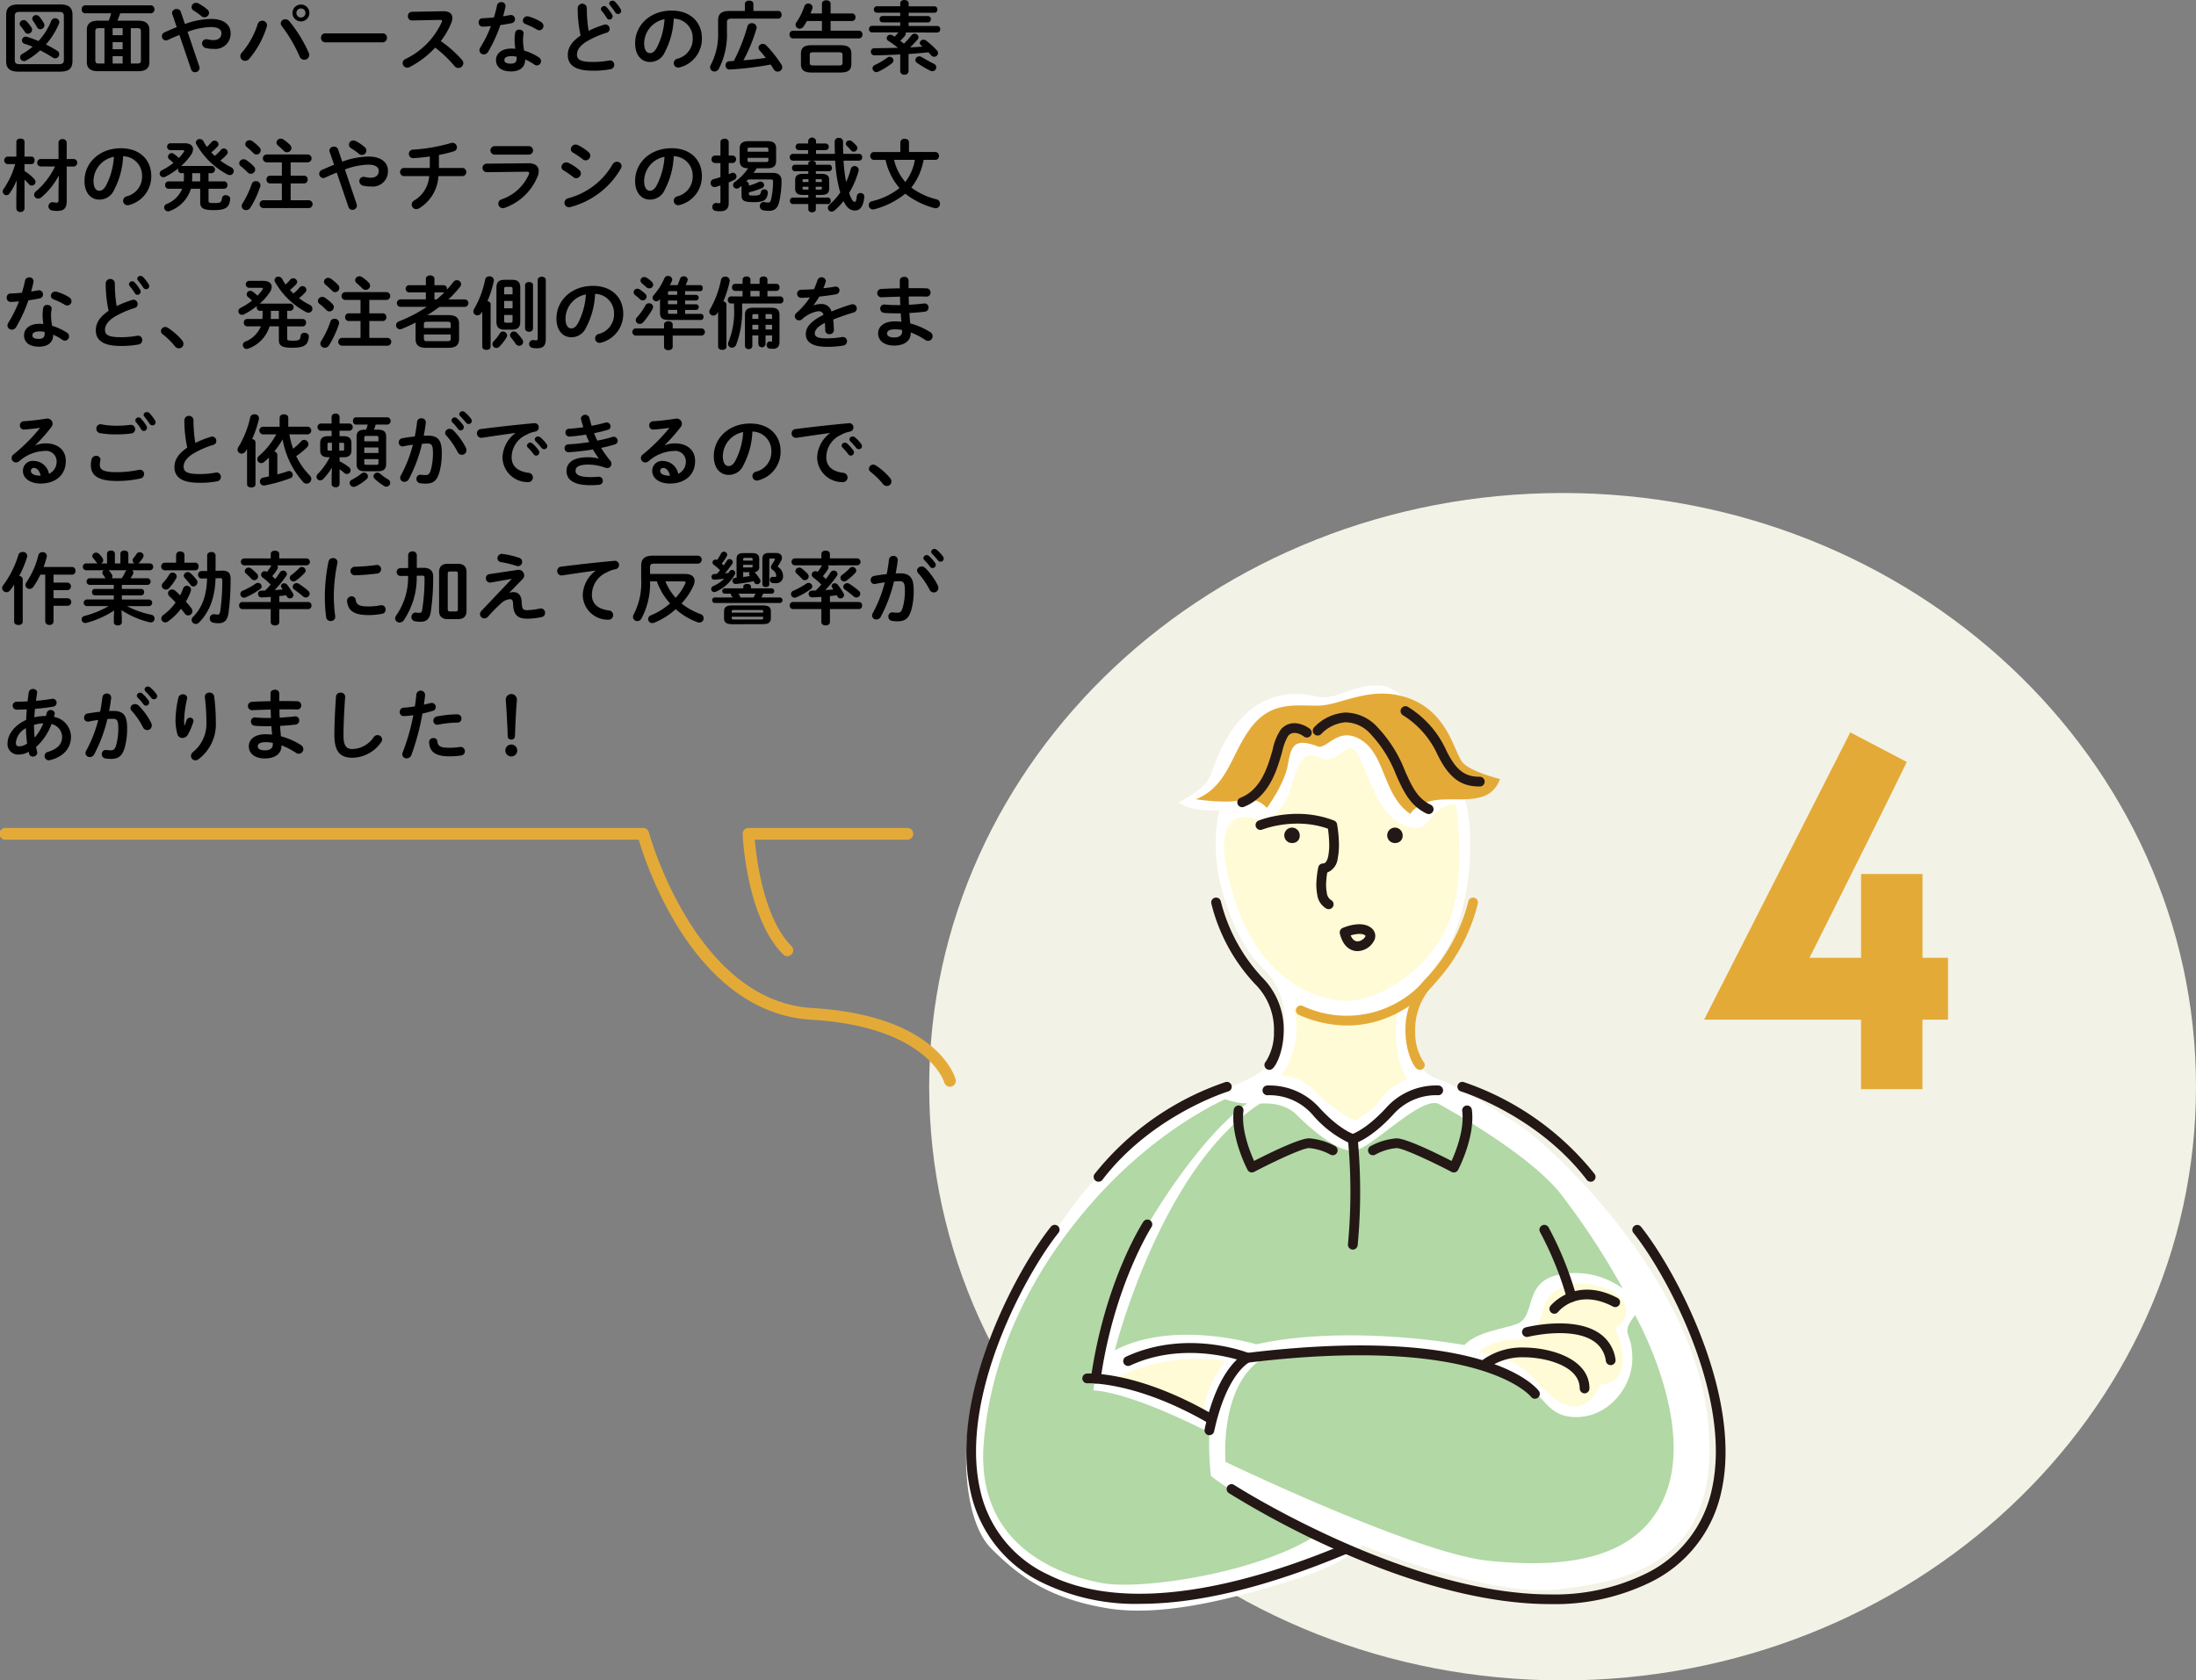 <svg xmlns="http://www.w3.org/2000/svg" width="334.999" height="256.4" viewBox="0 0 334.999 256.4">
  <rect x="0" y="0" width="334.999" height="256.4" fill="#808080" stroke="none"/>
  <g id="ad-service_example04_sp" transform="translate(-20.001 -2825.624)">
    <g id="グループ_2849" data-name="グループ 2849" transform="translate(10.379 166.697)">
      <path id="パス_5274" data-name="パス 5274" d="M363.34,575.973c0,50.03-43.262,90.588-96.626,90.588S170.088,626,170.088,575.973s43.26-90.588,96.626-90.588,96.626,40.558,96.626,90.588" transform="translate(-18.719 2248.767)" fill="#f3f2e6"/>
      <path id="パス_5278" data-name="パス 5278" d="M278.632,553.792v10.6h-9.37v-10.6H245.326l22.3-43.837,8.617,4.513c-3.214,6.635-8.207,16.618-14.84,29.886h7.864V531.565h9.37v12.789h3.9v9.438Z" transform="translate(24.259 2260.721)" fill="#e4aa38"/>
      <g id="グループ_2803" data-name="グループ 2803" transform="translate(156.998 2763.509)">
        <path id="パス_5355" data-name="パス 5355" d="M223.222,506.85c2.94.676,5.619-2.136,9.795-1.662s9.859,9.7,12.267,16.035,1.191,19.362-3.143,25.431-4.787,6.1-4.787,10.213,1.265,7.341,4.015,8.258,7.9,4.081,12.395,6.927,26.568,23.03,28.971,45.01-12.123,24.763-22.856,26-29.9-6.737-29.9-6.737-1.992,2.656-10.532,5.313-19.831,5.789-28.561,4.269-13.171-4.785-17.458-9.072-4.8-16.365-2.442-23.3,9.969-25.981,21.925-36.734,20.178-9.805,23.342-14.486a11.031,11.031,0,0,0,.19-12.138c-1.646-2.6-4.017-2.9-7.054-11.345s-1.139-14.661-1.139-14.661-4.081.408-6.263-1.188c0,0,3.73-1.754,4.712-3.746S210.866,504,223.222,506.85" transform="translate(-169.589 -505.134)" fill="#fff"/>
        <path id="パス_5356" data-name="パス 5356" d="M211.748,514.028c1.44.543,3.153-3.272,6.758-.9s3.267,8.445,7.375,11.2c0,0,1.1-1.992,4.787-2.182s7.48.665,8.9-3.132c0,0-4.24-1.048-5.6-2.407s-2.141-7.556-8.091-9.834-10.549,1.045-14.133,1.045-7.19-.651-10.226,3.422-3.464,8.866-8.35,10.858c0,0,4.84.74,7.063.079A3.928,3.928,0,0,1,204,523.416s2.682-3.624,3.187-6.513.907-4.253,4.565-2.875" transform="translate(-158.115 -504.725)" fill="#e4aa38"/>
        <path id="パス_5357" data-name="パス 5357" d="M222.172,577.032a7.979,7.979,0,0,1,5.251-1.9c3.29,0,4.275-3.288,4.794-5.25s3.746-4.427,8.742-2.845,4.2,5.164,2.066,6.313c0,0,3.754,8.109-2.319,8.614,0,0-1.644,4.745-5.63,2.911s-4.745-6.959-12.9-7.845" transform="translate(-144.005 -475.259)" fill="#fffbd6"/>
        <path id="パス_5358" data-name="パス 5358" d="M201.921,574.612a16.875,16.875,0,0,0-3.507,8.109,40.121,40.121,0,0,0-13.929-5.148,27.1,27.1,0,0,1,17.436-2.961" transform="translate(-162.342 -471.511)" fill="#fffbd6"/>
        <path id="パス_5359" data-name="パス 5359" d="M234.189,548.094s13.479,7.275,18.6,13.663a114.1,114.1,0,0,1,9.553,14.551,12.238,12.238,0,0,0-9.553-2.151c-5.82,1.012-3.542,6.578-6.706,7.59s-5.955,1.234-7.907,3.185c0,0-17.332-3.26-31.754-.123,0,0-12.526-3.818-21.571.924,0,0,6.959-27.772,22.141-37.639,0,0,3.462-.43,5.566,1.675s6.062,5.536,8.6,5.536,10.115-8.264,13.031-7.211" transform="translate(-162.163 -484.276)" fill="#b2d8a5"/>
        <path id="パス_5360" data-name="パス 5360" d="M258.7,569.766s8.729,15.37,4.934,26.568-16.226,12.052-27.327,10.913-40.073-15.087-40.073-15.087-1.012-11.568,5.63-15.747a103.75,103.75,0,0,1,17.46-.953c10.754.189,16.058,1.851,20.934,3.962s4.622,5.906,9.493,5.906,8.539-4.547,8.539-8.915-1.961-3.483.412-6.646" transform="translate(-156.653 -473.686)" fill="#b2d8a5"/>
        <path id="パス_5361" data-name="パス 5361" d="M222.137,614.133s-10.508-4.745-16.056-9.047a43.938,43.938,0,0,1-.235-6.611s-11.3-5.976-17.686-6.452c0,0,1.446-13.037,6.539-22.221s11.591-17.816,16.96-21.614c0,0-.8.259-3.4-.572,0,0-8.738,3.7-17.848,13.1s-17.648,23.058-18.977,39.284,12.335,20.4,18.124,21.444,23.406-1.421,32.578-7.3" transform="translate(-168.735 -484.463)" fill="#b2d8a5"/>
        <path id="パス_5362" data-name="パス 5362" d="M231.426,520.113s1.9,12.179-1.518,19.075S219.755,549.755,215.39,550.1s-13.76-2.5-17.839-15.784,1.323-12.495,3.416-11.971,3.162-.553,4.491-2.768,1.729-8.412,4.882-6.642,4.44-3.3,6.074-.51,2.982,9.429,7.336,11.011,2.836-2.979,7.675-3.324" transform="translate(-156.706 -502.002)" fill="#fffbd6"/>
        <path id="パス_5363" data-name="パス 5363" d="M219.6,538.82s-1.03,6.646,1.546,10.229c0,0-3.181,1.622-4.066,3.172s-3.85,3.257-3.85,3.257a22.917,22.917,0,0,1-4.88-3.257c-1.66-1.66-3.41-3.575-6.388-3.575,0,0,3.7-5.3,1.707-10.492,0,0,6.37,4.25,15.931.666" transform="translate(-153.839 -489.067)" fill="#fffbd6"/>
        <path id="パス_5364" data-name="パス 5364" d="M240.333,561.064a.739.739,0,0,1-.59-.291c-7.558-9.891-19.089-13.453-19.2-13.489a.743.743,0,0,1,.427-1.424,43.3,43.3,0,0,1,19.957,14.009.743.743,0,0,1-.59,1.2" transform="translate(-145.058 -485.333)" fill="#231815"/>
        <path id="パス_5365" data-name="パス 5365" d="M183.423,561.064a.733.733,0,0,1-.45-.153.745.745,0,0,1-.14-1.042,43.288,43.288,0,0,1,19.957-14.009.743.743,0,0,1,.427,1.424c-.114.036-11.646,3.6-19.2,13.489a.748.748,0,0,1-.592.291" transform="translate(-163.22 -485.333)" fill="#231815"/>
        <path id="パス_5366" data-name="パス 5366" d="M209.517,555.109a.743.743,0,0,1-.189-1.461c.015,0,2.145-.635,5.242-4a10.242,10.242,0,0,1,8.053-3.441.743.743,0,0,1-.144,1.479,8.741,8.741,0,0,0-6.813,2.967c-3.434,3.733-5.859,4.4-5.96,4.43a.686.686,0,0,1-.189.025" transform="translate(-150.524 -485.157)" fill="#231815"/>
        <path id="パス_5367" data-name="パス 5367" d="M223.917,558.469a.753.753,0,0,1-.345-.085c-2.875-1.509-7.376-3.632-8.384-3.632a8.144,8.144,0,0,0-3.245,1,.743.743,0,0,1-.722-1.3,9.754,9.754,0,0,1,3.968-1.185c1.518,0,6.373,2.41,8.39,3.446.641-1.412,1.989-4.806,1.625-7.62a.743.743,0,1,1,1.475-.19c.531,4.107-1.995,8.965-2.1,9.17a.74.74,0,0,1-.657.4" transform="translate(-149.52 -484.153)" fill="#231815"/>
        <path id="パス_5368" data-name="パス 5368" d="M213.784,571.24a.618.618,0,0,1-.092-.006.743.743,0,0,1-.647-.829,85.356,85.356,0,0,0,.039-15.506,16.79,16.79,0,0,1-5.448-4.244,8.744,8.744,0,0,0-6.813-2.967.743.743,0,0,1-.144-1.479,10.237,10.237,0,0,1,8.053,3.441c3.095,3.364,5.225,3.994,5.248,4a.749.749,0,0,1,.544.644,87.2,87.2,0,0,1,0,16.3.742.742,0,0,1-.736.651" transform="translate(-154.789 -485.158)" fill="#231815"/>
        <path id="パス_5369" data-name="パス 5369" d="M199.842,558.469a.74.74,0,0,1-.657-.4c-.109-.205-2.634-5.063-2.1-9.17a.752.752,0,0,1,.831-.642.743.743,0,0,1,.644.832c-.363,2.814.986,6.208,1.626,7.62,2.017-1.036,6.872-3.446,8.39-3.446a9.754,9.754,0,0,1,3.968,1.185.743.743,0,0,1-.722,1.3,8.358,8.358,0,0,0-3.245-1c-1.008,0-5.509,2.123-8.384,3.632a.753.753,0,0,1-.345.085" transform="translate(-156.249 -484.153)" fill="#231815"/>
        <path id="パス_5370" data-name="パス 5370" d="M210.461,532.866a.751.751,0,0,1-.333-.079,2.838,2.838,0,0,1-1.411-2.107,8.238,8.238,0,0,1-.12-2.15,14.183,14.183,0,0,1,.274-2.062.744.744,0,0,1,.725-.581c.135,0,.546,0,.786-1.093a9.141,9.141,0,0,0,.14-2.274c-.031-.786-.119-1.508-.18-1.938a13.194,13.194,0,0,0-1.64-.465,14.432,14.432,0,0,0-2.114-.285,15.187,15.187,0,0,0-2.142.024,16.741,16.741,0,0,0-2.118.3,13.178,13.178,0,0,0-2.025.571.744.744,0,0,1-.559-1.378,14.348,14.348,0,0,1,2.28-.648,18.286,18.286,0,0,1,2.306-.33,16.7,16.7,0,0,1,2.346-.024,15.592,15.592,0,0,1,2.337.317,14.519,14.519,0,0,1,2.27.682.744.744,0,0,1,.458.562,20.641,20.641,0,0,1,.268,2.551,10.667,10.667,0,0,1-.174,2.656,2.587,2.587,0,0,1-1.6,2.16,13.388,13.388,0,0,0-.152,1.341,6.819,6.819,0,0,0,.092,1.757,1.468,1.468,0,0,0,.621,1.084.743.743,0,0,1-.333,1.408" transform="translate(-155.143 -498.719)" fill="#231815"/>
        <path id="パス_5371" data-name="パス 5371" d="M203.48,522.071a1.178,1.178,0,1,1,1.009-1.167,1.085,1.085,0,0,1-1.009,1.167" transform="translate(-153.59 -498.027)" fill="#231815"/>
        <path id="パス_5372" data-name="パス 5372" d="M214.04,522.071a1.178,1.178,0,1,1,1.009-1.167,1.085,1.085,0,0,1-1.009,1.167" transform="translate(-148.452 -498.027)" fill="#231815"/>
        <path id="パス_5373" data-name="パス 5373" d="M203.609,553.193a.743.743,0,0,1-.526-1.27,8.176,8.176,0,0,0,1.234-4.51,9.807,9.807,0,0,0-2.891-7.315,27.6,27.6,0,0,1-6.663-12.277.743.743,0,1,1,1.451-.32,26.567,26.567,0,0,0,6.263,11.546,11.257,11.257,0,0,1,3.327,8.4c-.062,2.569-.907,4.764-1.668,5.527a.746.746,0,0,1-.526.217" transform="translate(-157.35 -494.534)" fill="#231815"/>
        <path id="パス_5374" data-name="パス 5374" d="M216.871,553.193a.747.747,0,0,1-.526-.217c-.761-.763-1.605-2.958-1.666-5.527a11.251,11.251,0,0,1,3.327-8.4,26.588,26.588,0,0,0,6.263-11.546.743.743,0,1,1,1.451.32,27.613,27.613,0,0,1-6.663,12.277,9.8,9.8,0,0,0-2.893,7.315,8.176,8.176,0,0,0,1.234,4.51.743.743,0,0,1-.526,1.27" transform="translate(-147.653 -494.535)" fill="#e4aa38"/>
        <path id="パス_5375" data-name="パス 5375" d="M211.284,542.531a18.431,18.431,0,0,1-7.419-1.638.744.744,0,0,1,.595-1.363,15.759,15.759,0,0,0,18.958-4.308.743.743,0,0,1,1.179.905c-.062.082-5.032,6.4-13.312,6.4" transform="translate(-153.129 -490.636)" fill="#e4aa38"/>
        <path id="パス_5376" data-name="パス 5376" d="M210.642,533.749a2.188,2.188,0,0,1-.239-.012c-.687-.068-1.918-.505-2.45-2.661a.739.739,0,0,1,.422-.858c.312-.138,3.094-1.3,4.55.155a1.52,1.52,0,0,1,.244,1.794,2.947,2.947,0,0,1-2.527,1.582m-1.041-2.4c.235.552.623,1,1.216.895.618-.106,1.066-.663,1.048-.849-.44-.428-1.487-.276-2.264-.046" transform="translate(-150.934 -493.206)" fill="#231815"/>
        <path id="パス_5377" data-name="パス 5377" d="M245.68,618.372c-9.1,0-18.569-2.685-26.083-5.549a138.61,138.61,0,0,1-22.9-11.359.743.743,0,1,1,.8-1.249c.32.205,26.193,16.678,48.213,16.681a31.616,31.616,0,0,0,14.308-3.056,18.6,18.6,0,0,0,10.348-13.126c3.082-14.124-6.954-32.7-12.007-39a.744.744,0,0,1,1.162-.929c5.19,6.478,15.49,25.606,12.3,40.248a20.031,20.031,0,0,1-11.133,14.139,33.215,33.215,0,0,1-15.008,3.2" transform="translate(-156.568 -478.194)" fill="#231815"/>
        <path id="パス_5378" data-name="パス 5378" d="M196.149,618.335a32.574,32.574,0,0,1-14.8-3.165,20.024,20.024,0,0,1-11.133-14.139c-3.193-14.643,7.109-33.772,12.3-40.249a.743.743,0,1,1,1.16.929c-5.05,6.3-15.086,24.879-12.005,39a18.6,18.6,0,0,0,10.348,13.126c12.845,6.461,31.566,1.118,45.008-4.5a.743.743,0,1,1,.572,1.372c-12.147,5.077-22.665,7.62-31.453,7.62" transform="translate(-169.576 -478.193)" fill="#231815"/>
        <path id="パス_5379" data-name="パス 5379" d="M238.288,580.086a.744.744,0,0,1-.743-.743c0-3.468-5.248-4.76-8.557-4.76a8.989,8.989,0,0,0-5.453,1.658.743.743,0,0,1-.965-1.131,10.281,10.281,0,0,1,6.417-2.013c4.037,0,10.043,1.664,10.043,6.247a.744.744,0,0,1-.743.743" transform="translate(-143.937 -472.066)" fill="#231815"/>
        <path id="パス_5380" data-name="パス 5380" d="M240.163,576.99a.744.744,0,0,1-.733-.627,4.259,4.259,0,0,0-1.906-3.056c-3.389-2.245-9.891-.656-9.958-.641a.742.742,0,1,1-.36-1.44c.291-.076,7.2-1.763,11.139.841a5.74,5.74,0,0,1,2.554,4.064.743.743,0,0,1-.618.85.784.784,0,0,1-.117.009" transform="translate(-141.83 -473.272)" fill="#231815"/>
        <path id="パス_5381" data-name="パス 5381" d="M230.2,570.829a.742.742,0,0,1-.586-1.2c.037-.046,3.722-4.623,10.219-1.213a.743.743,0,0,1-.69,1.317c-5.363-2.819-8.241.666-8.359.816a.748.748,0,0,1-.584.279" transform="translate(-140.463 -474.957)" fill="#231815"/>
        <path id="パス_5382" data-name="パス 5382" d="M194.8,586.578a.712.712,0,0,1-.158-.016.741.741,0,0,1-.569-.883c2.108-9.774,6.086-11.53,6.254-11.6a.764.764,0,0,1,.2-.051c36.525-4.431,44.222,5.38,44.533,5.8a.744.744,0,0,1-1.194.888c-.1-.132-7.767-9.472-43.031-5.227-.489.281-3.539,2.321-5.307,10.5a.742.742,0,0,1-.724.587" transform="translate(-157.686 -472.171)" fill="#231815"/>
        <path id="パス_5383" data-name="パス 5383" d="M201.13,583.441a.736.736,0,0,1-.373-.1c-11.063-6.416-18.375-6.082-18.453-6.089a.743.743,0,0,1-.086-1.484c.32-.019,7.8-.376,19.285,6.285a.744.744,0,0,1-.373,1.387" transform="translate(-163.784 -470.77)" fill="#231815"/>
        <path id="パス_5384" data-name="パス 5384" d="M186.459,576.133a.743.743,0,0,1-.312-1.418c9.228-4.257,18.414-.675,18.8-.522a.744.744,0,0,1-.553,1.381c-.088-.034-8.988-3.5-17.623.49a.748.748,0,0,1-.311.069" transform="translate(-161.744 -472.289)" fill="#231815"/>
        <path id="パス_5385" data-name="パス 5385" d="M233.332,572.279a.741.741,0,0,1-.72-.559,51.212,51.212,0,0,0-4.1-10.125.744.744,0,0,1,1.313-.7,51.75,51.75,0,0,1,4.223,10.456.741.741,0,0,1-.535.9.715.715,0,0,1-.184.024" transform="translate(-140.961 -478.193)" fill="#231815"/>
        <path id="パス_5386" data-name="パス 5386" d="M183.14,584.974a.667.667,0,0,1-.107-.008.744.744,0,0,1-.63-.841c2.1-14.6,7.752-23.458,7.992-23.828a.744.744,0,0,1,1.249.809c-.056.088-5.72,8.98-7.767,23.23a.746.746,0,0,1-.736.638" transform="translate(-163.359 -478.458)" fill="#231815"/>
        <path id="パス_5387" data-name="パス 5387" d="M222.851,523.409a.738.738,0,0,1-.32-.073c-2.566-1.223-3.581-3.5-4.657-5.911a19.131,19.131,0,0,0-3.884-6.218,5.239,5.239,0,0,0-3.837-1.8,5.778,5.778,0,0,0-3.685,1.775.744.744,0,0,1-1.112-.99,7.236,7.236,0,0,1,4.742-2.271,6.706,6.706,0,0,1,4.943,2.24,20.436,20.436,0,0,1,4.194,6.664c1.042,2.34,1.866,4.186,3.935,5.174a.743.743,0,0,1-.318,1.414" transform="translate(-152.279 -503.781)" fill="#231815"/>
        <path id="パス_5388" data-name="パス 5388" d="M198.167,521.832a.743.743,0,0,1-.274-1.435c3.181-1.256,4.192-4.8,4.929-7.382a8.431,8.431,0,0,1,1.238-3.044c1.464-1.666,3.541-.792,4.43-.1a.743.743,0,0,1-.913,1.173c-.156-.12-1.51-1.109-2.4-.1a8.474,8.474,0,0,0-.923,2.471c-.778,2.719-1.95,6.829-5.812,8.356a.736.736,0,0,1-.274.052" transform="translate(-156.046 -503.246)" fill="#231815"/>
        <path id="パス_5389" data-name="パス 5389" d="M226.256,519.516c-2.524,0-4.616-.887-6.621-5.221a13.822,13.822,0,0,0-5.068-5.63.743.743,0,1,1,.731-1.293,15.081,15.081,0,0,1,5.686,6.3c1.686,3.647,3.209,4.359,5.271,4.359a.743.743,0,0,1,0,1.487" transform="translate(-147.889 -504.092)" fill="#231815"/>
      </g>
    </g>
    <g id="グループ_2810" data-name="グループ 2810" transform="translate(20.001 2951.955)">
      <path id="パス_5428" data-name="パス 5428" d="M194.306,580.558a.893.893,0,0,1-.864-.665c-.023-.079-2.608-8.5-20.279-9.553-17.624-1.05-25.062-23.219-26.328-27.47H50.3a.9.9,0,1,1,0-1.793h97.214a.9.9,0,0,1,.866.665c.068.256,7.1,25.747,24.894,26.808,19.082,1.14,21.8,10.482,21.9,10.88a.9.9,0,0,1-.633,1.1.88.88,0,0,1-.233.03" transform="translate(-49.401 -541.077)" fill="#e4aa38"/>
      <path id="パス_5429" data-name="パス 5429" d="M119.42,560.645a.9.9,0,0,1-.635-.262c-5.559-5.561-6.169-17.85-6.192-18.37a.895.895,0,0,1,.895-.936h24.157a.9.9,0,1,1,0,1.793H114.452c.255,2.937,1.366,12.009,5.6,16.244a.9.9,0,0,1-.635,1.531" transform="translate(0.692 -541.077)" fill="#e4aa38"/>
    </g>
    <path id="パス_10801" data-name="パス 10801" d="M7.008,7.508a11.532,11.532,0,0,0,2-3.192.61.61,0,0,0,.048-.24.646.646,0,0,0-1.236-.168A10.1,10.1,0,0,1,5.868,6.992a17.633,17.633,0,0,0-1.716-.636.815.815,0,0,0-.228-.036.573.573,0,0,0-.576.564.559.559,0,0,0,.432.54q.576.18,1.188.432a9.339,9.339,0,0,1-1.56,1.092.58.58,0,0,0-.336.516.594.594,0,0,0,.576.588.653.653,0,0,0,.324-.084,10.517,10.517,0,0,0,2.16-1.56,19.772,19.772,0,0,1,1.908,1.1.687.687,0,0,0,.384.12.62.62,0,0,0,.288-1.164A19.122,19.122,0,0,0,7.008,7.508ZM4.068,3.992a.614.614,0,0,0-.456-.2A.606.606,0,0,0,3,4.352a.576.576,0,0,0,.144.36A8.11,8.11,0,0,1,3.8,5.6a.551.551,0,0,0,.468.276A.641.641,0,0,0,4.9,5.264a.6.6,0,0,0-.1-.336A6.14,6.14,0,0,0,4.068,3.992Zm1.944-.72a.646.646,0,0,0-.492-.24.584.584,0,0,0-.6.54.576.576,0,0,0,.12.336,9.813,9.813,0,0,1,.612.972.551.551,0,0,0,.492.312A.635.635,0,0,0,6.78,4.58a.6.6,0,0,0-.084-.3A7.093,7.093,0,0,0,6.012,3.272ZM9.2,11.66c1.176-.024,1.836-.348,1.86-1.608V3.008c0-1.056-.492-1.6-1.86-1.6H2.8c-1.356,0-1.86.54-1.86,1.6v7.044c0,1.056.5,1.608,1.86,1.608ZM3.036,10.52c-.516-.012-.768-.084-.78-.648V3.188c0-.468.18-.648.78-.648H8.964c.6,0,.78.18.78.648V9.872c0,.48-.18.648-.78.648Zm14.88-6.636c.144-.372.3-.744.42-1.128h4.692a.554.554,0,0,0,.528-.612.55.55,0,0,0-.528-.6H12.984a.54.54,0,0,0-.516.6.545.545,0,0,0,.516.612h3.972a9.539,9.539,0,0,1-.372,1.128H14.94c-1.188,0-1.692.516-1.692,1.416v4.9c0,.9.5,1.392,1.692,1.392H21.1c1.188,0,1.692-.492,1.692-1.392V5.3c0-.9-.5-1.416-1.692-1.416Zm-1.98,1.14v5.4h-.852c-.4,0-.528-.1-.54-.5V5.528c0-.348.084-.5.54-.5Zm1.248,0h1.524V6.1H17.184Zm0,2.136h1.524V8.24H17.184Zm0,2.136h1.524v1.128H17.184Zm2.772-4.272h1c.456,0,.54.156.54.5V9.92c0,.348-.084.5-.54.5h-1Zm9.2,6.288a.6.6,0,0,0,.588.432.669.669,0,0,0,.7-.636.815.815,0,0,0-.036-.228L28.62,5.588A10.669,10.669,0,0,1,32.2,4.856c1.128,0,1.584.408,1.584.948,0,.648-.456,1.044-1.224,1.044a3.565,3.565,0,0,1-.84-.108.777.777,0,0,0-.228-.024.643.643,0,0,0-.672.648.734.734,0,0,0,.612.7,4.9,4.9,0,0,0,1.188.12A2.322,2.322,0,0,0,35.184,5.8c0-1.32-1.08-2.184-2.964-2.184a12.061,12.061,0,0,0-4.008.78l-.648-1.908a.609.609,0,0,0-.6-.384.661.661,0,0,0-.72.576.6.6,0,0,0,.036.192l.684,1.992c-.576.228-1.188.492-1.872.8a.643.643,0,0,0,.216,1.236.729.729,0,0,0,.3-.072c.636-.3,1.224-.552,1.764-.768Zm2.46-9.144a6.6,6.6,0,0,0-1.3-.888.833.833,0,0,0-.42-.12.666.666,0,0,0-.672.648.647.647,0,0,0,.312.528,8.618,8.618,0,0,1,1.176.84.688.688,0,0,0,.48.192.7.7,0,0,0,.7-.672A.7.7,0,0,0,31.62,2.168Zm14.3-.744a1.273,1.273,0,0,0-1.3,1.284,1.29,1.29,0,1,0,2.58,0A1.27,1.27,0,0,0,45.924,1.424Zm0,1.98a.7.7,0,0,1-.7-.7.686.686,0,0,1,.7-.684.676.676,0,0,1,.684.684A.686.686,0,0,1,45.924,3.4Zm-6.6.984A12.338,12.338,0,0,1,36.9,8.756a.808.808,0,0,0-.24.552.72.72,0,0,0,.732.7.831.831,0,0,0,.624-.3A13.8,13.8,0,0,0,40.7,4.784a.831.831,0,0,0,.036-.24.727.727,0,0,0-1.416-.156ZM43,4.724a22.458,22.458,0,0,1,2.7,4.608.784.784,0,0,0,.72.516.737.737,0,0,0,.756-.72.865.865,0,0,0-.084-.36,20.969,20.969,0,0,0-2.952-4.8.791.791,0,0,0-.612-.3.669.669,0,0,0-.7.624A.681.681,0,0,0,43,4.724ZM49.62,5.816a.638.638,0,0,0-.648.684.645.645,0,0,0,.648.684h8.76a.645.645,0,0,0,.648-.684.638.638,0,0,0-.648-.684Zm13.2-3.288a.617.617,0,0,0-.588.672.6.6,0,0,0,.6.648l4.3-.084c.2,0,.3.048.3.156a.448.448,0,0,1-.048.192A11.568,11.568,0,0,1,61.836,9.74a.667.667,0,0,0-.408.612.7.7,0,0,0,.7.7.778.778,0,0,0,.348-.084,13.881,13.881,0,0,0,3.912-2.976,18.5,18.5,0,0,1,2.952,2.82.748.748,0,0,0,.576.288.765.765,0,0,0,.768-.72.843.843,0,0,0-.228-.54,17.836,17.836,0,0,0-3.216-2.844A11.136,11.136,0,0,0,68.88,4.124a2.008,2.008,0,0,0,.132-.648c0-.648-.48-1.056-1.416-1.032ZM80.124,9.8a7.441,7.441,0,0,1,1.368.768.765.765,0,0,0,.408.144.661.661,0,0,0,.636-.66.674.674,0,0,0-.324-.564,8.35,8.35,0,0,0-2.256-1.044,9.124,9.124,0,0,1-.168-1.56,5.542,5.542,0,0,1,.084-.984c.06-.42-.3-.648-.66-.648a.585.585,0,0,0-.624.48A6.516,6.516,0,0,0,78.5,6.9a8.732,8.732,0,0,0,.12,1.272,5.347,5.347,0,0,0-.6-.036c-1.536,0-2.352.792-2.352,1.752,0,1.116.864,1.74,2.292,1.74C79.116,11.624,80.1,11.144,80.124,9.8Zm-2.16.636c-.78,0-1.02-.2-1.02-.552,0-.324.264-.588,1.1-.588a4.229,4.229,0,0,1,.756.072,2.41,2.41,0,0,1,.012.3C78.816,10.2,78.516,10.436,77.964,10.436ZM75.348,3.392c-.612.06-1.212.1-1.752.12a.586.586,0,0,0-.576.624.614.614,0,0,0,.624.66c.372-.012.8-.036,1.248-.084a18.389,18.389,0,0,1-1.62,3.264.748.748,0,0,0-.132.42.656.656,0,0,0,.672.636.793.793,0,0,0,.672-.432,22.048,22.048,0,0,0,1.848-4.044c.588-.084,1.176-.18,1.692-.288a.617.617,0,0,0,.54-.612.624.624,0,0,0-.756-.624c-.336.06-.7.12-1.056.18.132-.48.252-.96.348-1.416a.6.6,0,0,0-.636-.744.627.627,0,0,0-.648.516C75.7,2.168,75.528,2.78,75.348,3.392Zm5.328-.144a.815.815,0,0,0-.228-.036.679.679,0,0,0-.684.66.58.58,0,0,0,.432.54,11.726,11.726,0,0,1,1.716.828.7.7,0,0,0,.36.108.661.661,0,0,0,.636-.66.745.745,0,0,0-.4-.624A7.6,7.6,0,0,0,80.676,3.248Zm7.9,2.9c-1.5,1.02-1.956,1.992-1.956,2.976,0,1.62,1.26,2.388,3.78,2.388a13.875,13.875,0,0,0,2.76-.228.661.661,0,0,0,.54-.672.644.644,0,0,0-.8-.648,13.184,13.184,0,0,1-2.484.216c-1.908,0-2.4-.384-2.4-1.128,0-.612.36-1.272,1.392-1.944A14.151,14.151,0,0,1,92.556,5.72.59.59,0,0,0,93,5.132a.653.653,0,0,0-.624-.672.679.679,0,0,0-.216.036,16.429,16.429,0,0,0-2.364.936,21,21,0,0,1-.276-3.516.7.7,0,0,0-1.392,0A19.117,19.117,0,0,0,88.572,6.152ZM91.764,2.36a8.6,8.6,0,0,1,.792,1.092.461.461,0,0,0,.408.264.492.492,0,0,0,.492-.48.531.531,0,0,0-.084-.288,6.408,6.408,0,0,0-.84-1.128.481.481,0,0,0-.36-.168.49.49,0,0,0-.5.444A.4.4,0,0,0,91.764,2.36Zm1.284-.84A13.241,13.241,0,0,1,93.84,2.6a.543.543,0,0,0,.444.264.471.471,0,0,0,.48-.468.646.646,0,0,0-.108-.324A6.045,6.045,0,0,0,93.828,1a.555.555,0,0,0-.4-.168.467.467,0,0,0-.492.42A.417.417,0,0,0,93.048,1.52Zm6.084,8.664a2.435,2.435,0,0,0,2.292-1.512,12.006,12.006,0,0,0,1.356-5.1,2.933,2.933,0,0,1,2.892,3A3.086,3.086,0,0,1,103.284,9.7a.691.691,0,0,0-.5.66.673.673,0,0,0,.672.684.787.787,0,0,0,.276-.048,4.5,4.5,0,0,0,3.348-4.428c0-2.388-1.692-4.224-4.62-4.224-3.3,0-5.568,2.244-5.568,4.98C96.888,9.2,97.908,10.184,99.132,10.184Zm2.244-6.528a10.854,10.854,0,0,1-1.2,4.38c-.348.612-.672.8-1.044.8-.432,0-.864-.408-.864-1.512A3.8,3.8,0,0,1,101.376,3.656ZM113.628,2.4h-2.352c-1.248,0-1.728.456-1.728,1.44V5.564a10.006,10.006,0,0,1-1.1,5.028.825.825,0,0,0-.12.408.648.648,0,0,0,.672.636.748.748,0,0,0,.66-.42,11.376,11.376,0,0,0,1.236-5.64V4.136c0-.4.156-.564.7-.564h7.152a.525.525,0,0,0,.48-.588c0-.3-.156-.588-.48-.588h-3.816V1.316c0-.336-.324-.492-.648-.492s-.648.156-.648.492Zm-.216,7.536a25.071,25.071,0,0,0,1.98-4.812.666.666,0,0,0,.036-.2.7.7,0,0,0-.744-.66.652.652,0,0,0-.66.48,27.007,27.007,0,0,1-2.088,5.292l-.684.036a.576.576,0,0,0-.564.624.6.6,0,0,0,.636.636,47.752,47.752,0,0,0,6.24-.756c.168.24.312.48.456.708a.692.692,0,0,0,.6.372.682.682,0,0,0,.588-1.068,18.614,18.614,0,0,0-2.28-2.9.817.817,0,0,0-.564-.264.64.64,0,0,0-.66.6.621.621,0,0,0,.18.408c.312.336.636.732.936,1.128C115.692,9.716,114.552,9.848,113.412,9.932Zm14.844,1.86c.936-.024,1.6-.228,1.62-1.284v-1.6c0-.864-.456-1.284-1.62-1.284h-4.464c-1.164,0-1.608.42-1.608,1.284v1.6c0,.864.444,1.284,1.608,1.284Zm-4.212-1.08c-.336-.012-.516-.048-.516-.42V9.116c0-.312.084-.408.516-.408H128c.432,0,.528.1.528.408v1.176c0,.312-.1.42-.528.42Zm1.344-5.3H120.96a.537.537,0,0,0-.516.588.544.544,0,0,0,.516.588h10.08A.546.546,0,0,0,131.568,6a.539.539,0,0,0-.528-.588h-4.332V3.932h3.3a.523.523,0,0,0,.492-.576.523.523,0,0,0-.492-.576h-3.3V1.3c0-.36-.324-.528-.66-.528s-.66.168-.66.528V2.78h-1.74c.1-.252.192-.5.276-.744a.666.666,0,0,0,.036-.2.618.618,0,0,0-.66-.564.6.6,0,0,0-.588.408A9.915,9.915,0,0,1,121.5,4.124a.653.653,0,0,0-.132.4.6.6,0,0,0,.624.576.756.756,0,0,0,.624-.372,8.678,8.678,0,0,0,.48-.792h2.292Zm17.58.276a.469.469,0,0,0,.468-.5.469.469,0,0,0-.468-.5h-4.356V4.148h2.928A.457.457,0,0,0,142,3.656a.453.453,0,0,0-.456-.48h-2.928v-.5h3.924a.456.456,0,0,0,.456-.492.45.45,0,0,0-.456-.492h-3.924V1.244c0-.336-.324-.516-.648-.516s-.636.168-.636.5v.456h-3.564a.457.457,0,0,0-.456.492.463.463,0,0,0,.456.492h3.564v.5h-2.7a.443.443,0,0,0-.444.48.447.447,0,0,0,.444.492h2.7v.528h-4.3a.469.469,0,0,0-.468.5.469.469,0,0,0,.468.5h4.02c-.18.228-.372.444-.576.66-.108-.072-.216-.144-.312-.2a.627.627,0,0,0-.336-.1.556.556,0,0,0-.564.516.513.513,0,0,0,.276.432,15.267,15.267,0,0,1,1.44,1.044c-1.224.036-2.448.06-3.576.06a.519.519,0,0,0-.552.54.542.542,0,0,0,.576.552c1.248-.012,2.568-.06,3.9-.144v2.58a.574.574,0,0,0,.636.516.568.568,0,0,0,.636-.516V8.972c1.008-.072,2.016-.156,3.036-.264.144.156.288.312.408.456a.644.644,0,0,0,.468.228.584.584,0,0,0,.588-.564.6.6,0,0,0-.168-.408,12.45,12.45,0,0,0-1.656-1.5.653.653,0,0,0-.4-.132.545.545,0,0,0-.564.492.439.439,0,0,0,.192.36c.072.06.144.12.216.192-.624.06-1.26.1-1.884.12.372-.348.732-.732,1.116-1.164a.571.571,0,0,0,.168-.384.584.584,0,0,0-.6-.54.565.565,0,0,0-.456.228,13.2,13.2,0,0,1-1.164,1.3c-.18-.144-.372-.3-.564-.444a8,8,0,0,0,.7-.744.572.572,0,0,0,.144-.336.481.481,0,0,0-.036-.18Zm-7.6,3.828a11.572,11.572,0,0,1-1.908,1.128.559.559,0,0,0-.36.5.607.607,0,0,0,.6.588.723.723,0,0,0,.288-.072,10.839,10.839,0,0,0,2.064-1.272.6.6,0,0,0,.252-.456.581.581,0,0,0-.588-.54A.557.557,0,0,0,135.372,9.512Zm5.244-.072a.679.679,0,0,0-.372-.12.6.6,0,0,0-.6.564.52.52,0,0,0,.24.42,16.106,16.106,0,0,0,2.028,1.2.722.722,0,0,0,.324.084.6.6,0,0,0,.6-.6.593.593,0,0,0-.384-.54C141.816,10.136,141.12,9.752,140.616,9.44ZM2.316,25.772A12.753,12.753,0,0,1,.528,29.6a.582.582,0,0,0-.12.348.59.59,0,0,0,.576.564.6.6,0,0,0,.5-.3,10.156,10.156,0,0,0,1.056-1.968l-.048,2.6v1.68a.575.575,0,0,0,.624.552.575.575,0,0,0,.624-.552v-4.4c.24.228.468.468.672.7a.527.527,0,0,0,.432.216.571.571,0,0,0,.576-.552.686.686,0,0,0-.192-.444,7.237,7.237,0,0,0-1.488-1.224V25.772H4.812c.312,0,.468-.288.468-.576s-.156-.576-.468-.576H3.744V22.364c0-.336-.312-.492-.624-.492s-.624.156-.624.492V24.62H1.128a.584.584,0,0,0,.012,1.152Zm6.084.36a11.554,11.554,0,0,1-2.928,3.8.679.679,0,0,0-.264.5.6.6,0,0,0,.6.6.8.8,0,0,0,.528-.216A11.116,11.116,0,0,0,8.976,27.5l-.048,2.3v1.452c0,.324-.084.4-.312.4a2.967,2.967,0,0,1-.456-.06.633.633,0,1,0-.2,1.248,3.6,3.6,0,0,0,.78.072c1,0,1.44-.4,1.44-1.548V26.132h1.116a.576.576,0,0,0,0-1.14H10.176v-2.52a.568.568,0,0,0-.636-.516.55.55,0,0,0-.612.5v2.532H6.156a.578.578,0,0,0,0,1.14Zm6.732,5.052a2.435,2.435,0,0,0,2.292-1.512,12.007,12.007,0,0,0,1.356-5.1,2.933,2.933,0,0,1,2.892,3A3.086,3.086,0,0,1,19.284,30.7a.691.691,0,0,0-.5.66.673.673,0,0,0,.672.684A.787.787,0,0,0,19.728,32a4.5,4.5,0,0,0,3.348-4.428c0-2.388-1.692-4.224-4.62-4.224-3.3,0-5.568,2.244-5.568,4.98C12.888,30.2,13.908,31.184,15.132,31.184Zm2.244-6.528a10.854,10.854,0,0,1-1.2,4.38c-.348.612-.672.8-1.044.8-.432,0-.864-.408-.864-1.512A3.8,3.8,0,0,1,17.376,24.656Zm10.68,2.5v.636c0,.216-.012.42-.024.612H25.68a.51.51,0,0,0-.48.564.517.517,0,0,0,.48.564h2.112a4.2,4.2,0,0,1-2.376,2.328.572.572,0,0,0-.372.528.6.6,0,0,0,.588.588.606.606,0,0,0,.276-.06,5.241,5.241,0,0,0,3.216-3.384H30.54V31.6c0,.864.456,1.188,2.028,1.188,1.86,0,2.436-.4,2.544-1.692.036-.372-.324-.588-.66-.588a.557.557,0,0,0-.6.492c-.06.624-.252.708-1.14.708-.78,0-.9-.048-.9-.336V29.528H34.2a.519.519,0,0,0,.492-.564A.512.512,0,0,0,34.2,28.4H31.812V27.152h.516a.557.557,0,0,0,0-1.1H27.636a8.983,8.983,0,0,0,1.5-1.692,1.622,1.622,0,0,0,.312-.864c0-.54-.444-.912-1.284-.912h-2.22a.534.534,0,0,0,0,1.056h1.92c.168,0,.24.036.24.108a.361.361,0,0,1-.072.168,5.811,5.811,0,0,1-.756.924,5.617,5.617,0,0,0-.72-.612.613.613,0,0,0-.372-.132.556.556,0,0,0-.552.54.507.507,0,0,0,.216.42,4.959,4.959,0,0,1,.6.54,10.429,10.429,0,0,1-1.716,1.092.6.6,0,0,0-.372.528.561.561,0,0,0,.564.552.775.775,0,0,0,.3-.072,11.468,11.468,0,0,0,1.968-1.272.926.926,0,0,0-.024.18.5.5,0,0,0,.468.552ZM30.54,28.4H29.3c.012-.18.024-.348.024-.528v-.72H30.54Zm2.22-3.888c-.18-.18-.36-.348-.528-.54a6.566,6.566,0,0,0,.948-.876.533.533,0,0,0,.156-.36.605.605,0,0,0-.612-.552.565.565,0,0,0-.444.216,7.066,7.066,0,0,1-.72.744,8.943,8.943,0,0,1-.516-.852.637.637,0,0,0-.564-.348.566.566,0,0,0-.6.528.584.584,0,0,0,.072.264,11.778,11.778,0,0,0,4.764,4.62.731.731,0,0,0,.336.084.6.6,0,0,0,.612-.6.682.682,0,0,0-.42-.6,10.238,10.238,0,0,1-1.632-1.02,6.472,6.472,0,0,0,.984-.912.516.516,0,0,0,.144-.36.6.6,0,0,0-.6-.564.565.565,0,0,0-.444.216A5.6,5.6,0,0,1,32.76,24.512Zm11.58.984h2.592a.6.6,0,0,0,0-1.2H40.7a.6.6,0,0,0,0,1.2H43v2.04H41.172a.537.537,0,0,0-.516.588.544.544,0,0,0,.516.588H43V31.28H40.2a.6.6,0,0,0,0,1.2h6.888a.6.6,0,0,0,0-1.2H44.34V28.712h2.076a.536.536,0,0,0,.516-.588.53.53,0,0,0-.516-.588H44.34Zm-5.928,3.288A14.643,14.643,0,0,1,37,31.772a.705.705,0,0,0-.132.4.647.647,0,0,0,.684.612.764.764,0,0,0,.648-.372,15.035,15.035,0,0,0,1.5-3.216.679.679,0,0,0,.036-.216.669.669,0,0,0-.708-.612A.619.619,0,0,0,38.412,28.784Zm.084-6.516a.739.739,0,0,0-.42-.144.639.639,0,0,0-.66.588.6.6,0,0,0,.24.456c.288.228.66.588,1,.912a.644.644,0,0,0,.468.228.659.659,0,0,0,.648-.636.716.716,0,0,0-.216-.492A7.574,7.574,0,0,0,38.5,22.268Zm-.912,2.892a.747.747,0,0,0-.42-.132.661.661,0,0,0-.672.612.579.579,0,0,0,.252.456,11.9,11.9,0,0,1,1.056.948.614.614,0,0,0,.456.2.674.674,0,0,0,.672-.648.716.716,0,0,0-.216-.492A7.052,7.052,0,0,0,37.584,25.16Zm5.676-3.132a.774.774,0,0,0-.432-.144.635.635,0,0,0-.648.588.621.621,0,0,0,.228.456c.252.228.6.528.852.792a.717.717,0,0,0,.528.24.662.662,0,0,0,.672-.624.727.727,0,0,0-.2-.48A6.186,6.186,0,0,0,43.26,22.028Zm9.9,10.284a.6.6,0,0,0,.588.432.669.669,0,0,0,.7-.636.815.815,0,0,0-.036-.228L52.62,26.588a10.669,10.669,0,0,1,3.576-.732c1.128,0,1.584.408,1.584.948,0,.648-.456,1.044-1.224,1.044a3.565,3.565,0,0,1-.84-.108.777.777,0,0,0-.228-.024.643.643,0,0,0-.672.648.734.734,0,0,0,.612.7,4.9,4.9,0,0,0,1.188.12A2.322,2.322,0,0,0,59.184,26.8c0-1.32-1.08-2.184-2.964-2.184a12.061,12.061,0,0,0-4.008.78l-.648-1.908a.609.609,0,0,0-.6-.384.661.661,0,0,0-.72.576.6.6,0,0,0,.036.192l.684,1.992c-.576.228-1.188.492-1.872.8a.643.643,0,0,0,.216,1.236.729.729,0,0,0,.3-.072c.636-.3,1.224-.552,1.764-.768Zm2.46-9.144a6.6,6.6,0,0,0-1.3-.888.833.833,0,0,0-.42-.12.666.666,0,0,0-.672.648.647.647,0,0,0,.312.528,8.618,8.618,0,0,1,1.176.84.688.688,0,0,0,.48.192.663.663,0,0,0,.42-1.2Zm11.34,1.2a19.686,19.686,0,0,0,2.268-.552.63.63,0,0,0,.48-.6.693.693,0,0,0-.684-.7.815.815,0,0,0-.228.036,26.422,26.422,0,0,1-5.772,1.008.626.626,0,0,0-.648.636.65.65,0,0,0,.708.66c.756-.036,1.62-.132,2.484-.252v1.38c0,.132,0,.252-.012.372H61.548a.635.635,0,0,0,0,1.248h3.924a4.659,4.659,0,0,1-2.28,3.708.73.73,0,0,0-.384.624.7.7,0,0,0,.7.7.85.85,0,0,0,.444-.132,6.125,6.125,0,0,0,2.928-4.9h3.732a.633.633,0,0,0,0-1.248H66.96V24.368Zm8.472-1.344a.651.651,0,0,0,0,1.3h5.232a.65.65,0,0,0,0-1.3ZM74.244,25.7a.65.65,0,0,0,.024,1.3l6.072-.072c.264,0,.384.06.384.2a.77.77,0,0,1-.06.24,6.989,6.989,0,0,1-4.152,3.78.686.686,0,0,0,.2,1.344.951.951,0,0,0,.3-.06,8.464,8.464,0,0,0,5.052-4.92,2.164,2.164,0,0,0,.12-.684c0-.732-.516-1.2-1.62-1.188Zm12.5-.108a.826.826,0,0,0-.36-.084.728.728,0,0,0-.732.7.6.6,0,0,0,.336.528,13.594,13.594,0,0,1,1.476,1.02.688.688,0,0,0,.444.168.747.747,0,0,0,.708-.732.69.69,0,0,0-.252-.528A7.284,7.284,0,0,0,86.748,25.592Zm1.44-2.712a.851.851,0,0,0-.36-.1.75.75,0,0,0-.744.708.584.584,0,0,0,.336.528A13.44,13.44,0,0,1,88.9,25.028a.688.688,0,0,0,.444.168.736.736,0,0,0,.708-.72.69.69,0,0,0-.252-.528A7.8,7.8,0,0,0,88.188,22.88Zm5.28,2.9a11.053,11.053,0,0,1-6.8,5.2.718.718,0,0,0-.552.684.665.665,0,0,0,.672.684.981.981,0,0,0,.252-.036,12.543,12.543,0,0,0,7.68-5.868.813.813,0,0,0,.108-.384.693.693,0,0,0-.72-.648A.718.718,0,0,0,93.468,25.784Zm5.664,5.4a2.435,2.435,0,0,0,2.292-1.512,12.006,12.006,0,0,0,1.356-5.1,2.933,2.933,0,0,1,2.892,3,3.086,3.086,0,0,1-2.388,3.132.691.691,0,0,0-.5.66.673.673,0,0,0,.672.684.787.787,0,0,0,.276-.048,4.5,4.5,0,0,0,3.348-4.428c0-2.388-1.692-4.224-4.62-4.224-3.3,0-5.568,2.244-5.568,4.98C96.888,30.2,97.908,31.184,99.132,31.184Zm2.244-6.528a10.854,10.854,0,0,1-1.2,4.38c-.348.612-.672.8-1.044.8-.432,0-.864-.408-.864-1.512A3.8,3.8,0,0,1,101.376,24.656Zm15.708,1.752c.756-.012,1.3-.216,1.32-1.068v-2c0-.708-.408-1.068-1.32-1.068h-2.916c-.9,0-1.32.36-1.32,1.068v2c.024.816.54,1.056,1.284,1.068a8.419,8.419,0,0,1-2,2.064.625.625,0,0,0-.3.5.559.559,0,0,0,.564.54.666.666,0,0,0,.384-.144c.12-.084.228-.18.348-.276v1.392c0,.8.252,1.092,1.824,1.092s2.064-.3,2.184-1.4a.5.5,0,0,0-.552-.552.5.5,0,0,0-.516.432c-.048.4-.228.516-1.116.516-.624,0-.7-.048-.7-.252v-.24a13.64,13.64,0,0,0,1.944-.624.527.527,0,0,0,.372-.48.554.554,0,0,0-.54-.54.61.61,0,0,0-.24.048,9.142,9.142,0,0,1-1.536.576v-.2a.462.462,0,0,0-.408-.432c.1-.1.2-.2.3-.312h3.48c.24,0,.312.084.312.312a12.451,12.451,0,0,1-.312,2.76c-.1.36-.216.444-.42.444a3,3,0,0,1-.576-.06.586.586,0,0,0-.708.624.622.622,0,0,0,.516.624,4.607,4.607,0,0,0,.84.084c.864,0,1.356-.348,1.608-1.428a14.945,14.945,0,0,0,.348-3.132c0-.8-.432-1.236-1.38-1.236H114.96c.168-.228.324-.456.48-.7Zm-2.712-.96c-.264,0-.324-.06-.324-.264v-.372h3.168v.372c0,.2-.06.264-.324.264Zm2.844-1.572h-3.168v-.36c0-.2.06-.264.324-.264h2.52c.264,0,.324.06.324.264Zm-6.048.588V22.412a.555.555,0,0,0-.624-.516c-.324,0-.636.168-.636.516v2.052h-.888a.578.578,0,0,0,0,1.14h.888v2.148c-.36.12-.708.228-1.044.312a.589.589,0,0,0-.456.576.614.614,0,0,0,.588.636.926.926,0,0,0,.18-.024c.24-.06.48-.144.732-.228V31.5c0,.192-.06.24-.228.24a1.6,1.6,0,0,1-.336-.036.581.581,0,0,0-.672.612.56.56,0,0,0,.492.588,3.922,3.922,0,0,0,.684.06c.912,0,1.32-.408,1.32-1.224v-3.18c.312-.12.6-.264.876-.4a.539.539,0,0,0,.312-.492.58.58,0,0,0-.54-.588.557.557,0,0,0-.228.048c-.132.06-.276.12-.42.18V25.6h.636a.576.576,0,0,0,0-1.14Zm12.144,6.012v.408h-2.388a.442.442,0,0,0-.408.492.449.449,0,0,0,.408.492h2.388v.792c0,.312.288.468.576.468s.576-.156.576-.468v-.792h1.86a.441.441,0,0,0,.408-.492c0-.252-.132-.492-.408-.492h-1.86v-.408h.8c.912,0,1.236-.312,1.236-.96v-1.3c0-.648-.324-.96-1.236-.96h-.8v-.4h2.04a.441.441,0,0,0,.408-.492c0-.252-.132-.492-.408-.492h-2.04v-.228c0-.264-.288-.384-.576-.384s-.576.12-.576.384v.228h-2.076a.442.442,0,0,0-.408.492.449.449,0,0,0,.408.492h2.076v.4h-.768c-.912,0-1.236.312-1.236.96v1.3c0,.648.324.96,1.236.96Zm-.66-.816c-.132,0-.216-.036-.216-.18v-.252h.9v.432Zm1.788,0v-.432h.936v.252c0,.132-.048.18-.216.18Zm.936-1.152h-.936v-.432h.72c.168,0,.216.048.216.18Zm-2.04-.432v.432h-.9v-.252c0-.132.048-.18.216-.18Zm-.048-3.864H120.96a.482.482,0,0,0-.48.516.489.489,0,0,0,.48.516h6.456a20.751,20.751,0,0,0,.672,4.524c.036.108.06.216.1.324a9.6,9.6,0,0,1-1.62,1.836.719.719,0,0,0-.276.528.574.574,0,0,0,.576.564.742.742,0,0,0,.468-.192,10.093,10.093,0,0,0,1.344-1.416c.492,1.044,1.044,1.44,1.752,1.44.732,0,1.26-.552,1.416-2.04a.545.545,0,0,0-.576-.624.537.537,0,0,0-.564.48c-.084.72-.18.864-.336.864-.2,0-.48-.3-.84-1.356a13.571,13.571,0,0,0,1.44-3.348,1.066,1.066,0,0,0,.024-.18.6.6,0,0,0-.636-.576.572.572,0,0,0-.576.444,11.519,11.519,0,0,1-.7,1.992,22.871,22.871,0,0,1-.4-3.264h2.376a.479.479,0,0,0,.468-.516.473.473,0,0,0-.468-.516H128.64c-.024-.588-.036-1.224-.036-1.9a.57.57,0,0,0-.636-.54.576.576,0,0,0-.636.54c0,.672.012,1.308.036,1.9h-2.88v-.576h1.524a.512.512,0,0,0,0-1.008h-1.524v-.42a.612.612,0,0,0-1.2,0v.42h-1.5a.512.512,0,0,0,0,1.008h1.5Zm6.684-1.908a.6.6,0,0,0-.4-.144.53.53,0,0,0-.54.492A.458.458,0,0,0,129.2,23a6.572,6.572,0,0,1,.624.672.5.5,0,0,0,.408.2.575.575,0,0,0,.564-.54.612.612,0,0,0-.156-.384A5.716,5.716,0,0,0,129.972,22.3Zm12.792,2.82a.612.612,0,0,0,0-1.2h-4.092V22.448c0-.36-.324-.54-.66-.54a.592.592,0,0,0-.66.54v1.476h-4.116a.615.615,0,0,0,0,1.2h1.86a9.852,9.852,0,0,0,2.124,4.3,10.528,10.528,0,0,1-4.164,2,.614.614,0,0,0-.528.6.647.647,0,0,0,.648.66,1.182,1.182,0,0,0,.2-.024,12.557,12.557,0,0,0,4.728-2.376,12.428,12.428,0,0,0,4.4,2.184.815.815,0,0,0,.228.036.675.675,0,0,0,.672-.7.689.689,0,0,0-.564-.672,10.481,10.481,0,0,1-3.816-1.788,9.084,9.084,0,0,0,1.284-2.184,11.043,11.043,0,0,0,.6-2.04Zm-3.2,0a7.52,7.52,0,0,1-1.452,3.372,7.781,7.781,0,0,1-1.716-3.372ZM8.124,51.8a7.441,7.441,0,0,1,1.368.768.765.765,0,0,0,.408.144.661.661,0,0,0,.636-.66.674.674,0,0,0-.324-.564,8.35,8.35,0,0,0-2.256-1.044,9.125,9.125,0,0,1-.168-1.56,5.543,5.543,0,0,1,.084-.984c.06-.42-.3-.648-.66-.648a.585.585,0,0,0-.624.48A6.516,6.516,0,0,0,6.5,48.9a8.732,8.732,0,0,0,.12,1.272,5.347,5.347,0,0,0-.6-.036c-1.536,0-2.352.792-2.352,1.752,0,1.116.864,1.74,2.292,1.74C7.116,53.624,8.1,53.144,8.124,51.8Zm-2.16.636c-.78,0-1.02-.2-1.02-.552,0-.324.264-.588,1.1-.588a4.229,4.229,0,0,1,.756.072,2.41,2.41,0,0,1,.012.3C6.816,52.2,6.516,52.436,5.964,52.436ZM3.348,45.392c-.612.06-1.212.1-1.752.12a.586.586,0,0,0-.576.624.614.614,0,0,0,.624.66c.372-.012.8-.036,1.248-.084a18.389,18.389,0,0,1-1.62,3.264.748.748,0,0,0-.132.42.656.656,0,0,0,.672.636.793.793,0,0,0,.672-.432,22.048,22.048,0,0,0,1.848-4.044c.588-.084,1.176-.18,1.692-.288a.617.617,0,0,0,.54-.612.624.624,0,0,0-.756-.624c-.336.06-.7.12-1.056.18.132-.48.252-.96.348-1.416a.6.6,0,0,0-.636-.744.627.627,0,0,0-.648.516C3.7,44.168,3.528,44.78,3.348,45.392Zm5.328-.144a.815.815,0,0,0-.228-.036.679.679,0,0,0-.684.66.58.58,0,0,0,.432.54,11.726,11.726,0,0,1,1.716.828.7.7,0,0,0,.36.108.661.661,0,0,0,.636-.66.745.745,0,0,0-.4-.624A7.6,7.6,0,0,0,8.676,45.248Zm7.9,2.9c-1.5,1.02-1.956,1.992-1.956,2.976,0,1.62,1.26,2.388,3.78,2.388a13.875,13.875,0,0,0,2.76-.228.661.661,0,0,0,.54-.672.644.644,0,0,0-.8-.648,13.184,13.184,0,0,1-2.484.216c-1.908,0-2.4-.384-2.4-1.128,0-.612.36-1.272,1.392-1.944a14.151,14.151,0,0,1,3.156-1.392A.59.59,0,0,0,21,47.132a.653.653,0,0,0-.624-.672.679.679,0,0,0-.216.036,16.429,16.429,0,0,0-2.364.936,21,21,0,0,1-.276-3.516.7.7,0,0,0-1.392,0A19.117,19.117,0,0,0,16.572,48.152Zm3.192-3.792a8.6,8.6,0,0,1,.792,1.092.461.461,0,0,0,.408.264.492.492,0,0,0,.492-.48.531.531,0,0,0-.084-.288,6.408,6.408,0,0,0-.84-1.128.481.481,0,0,0-.36-.168.49.49,0,0,0-.5.444A.4.4,0,0,0,19.764,44.36Zm1.284-.84a13.242,13.242,0,0,1,.792,1.08.543.543,0,0,0,.444.264.471.471,0,0,0,.48-.468.646.646,0,0,0-.108-.324A6.045,6.045,0,0,0,21.828,43a.555.555,0,0,0-.4-.168.467.467,0,0,0-.492.42A.417.417,0,0,0,21.048,43.52Zm3.78,8.22A11.677,11.677,0,0,1,26.7,53.576a.731.731,0,0,0,.588.3.684.684,0,0,0,.7-.672.875.875,0,0,0-.216-.552,9.6,9.6,0,0,0-2.148-1.9.855.855,0,0,0-.42-.132.641.641,0,0,0-.648.624A.589.589,0,0,0,24.828,51.74Zm15.228-3.588v.636c0,.216-.012.42-.024.612H37.68a.51.51,0,0,0-.48.564.517.517,0,0,0,.48.564h2.112a4.2,4.2,0,0,1-2.376,2.328.572.572,0,0,0-.372.528.6.6,0,0,0,.588.588.606.606,0,0,0,.276-.06,5.241,5.241,0,0,0,3.216-3.384H42.54V52.6c0,.864.456,1.188,2.028,1.188,1.86,0,2.436-.4,2.544-1.692.036-.372-.324-.588-.66-.588a.557.557,0,0,0-.6.492c-.06.624-.252.708-1.14.708-.78,0-.9-.048-.9-.336V50.528H46.2a.519.519,0,0,0,.492-.564A.512.512,0,0,0,46.2,49.4H43.812V48.152h.516a.557.557,0,0,0,0-1.1H39.636a8.983,8.983,0,0,0,1.5-1.692,1.622,1.622,0,0,0,.312-.864c0-.54-.444-.912-1.284-.912h-2.22a.534.534,0,0,0,0,1.056h1.92c.168,0,.24.036.24.108a.361.361,0,0,1-.072.168,5.811,5.811,0,0,1-.756.924,5.617,5.617,0,0,0-.72-.612.613.613,0,0,0-.372-.132.556.556,0,0,0-.552.54.507.507,0,0,0,.216.42,4.958,4.958,0,0,1,.6.54,10.429,10.429,0,0,1-1.716,1.092.6.6,0,0,0-.372.528.561.561,0,0,0,.564.552.775.775,0,0,0,.3-.072,11.468,11.468,0,0,0,1.968-1.272.926.926,0,0,0-.024.18.5.5,0,0,0,.468.552ZM42.54,49.4H41.3c.012-.18.024-.348.024-.528v-.72H42.54Zm2.22-3.888c-.18-.18-.36-.348-.528-.54a6.566,6.566,0,0,0,.948-.876.533.533,0,0,0,.156-.36.605.605,0,0,0-.612-.552.565.565,0,0,0-.444.216,7.066,7.066,0,0,1-.72.744,8.943,8.943,0,0,1-.516-.852.637.637,0,0,0-.564-.348.566.566,0,0,0-.6.528.584.584,0,0,0,.072.264,11.778,11.778,0,0,0,4.764,4.62.731.731,0,0,0,.336.084.6.6,0,0,0,.612-.6.682.682,0,0,0-.42-.6,10.238,10.238,0,0,1-1.632-1.02,6.472,6.472,0,0,0,.984-.912.516.516,0,0,0,.144-.36.6.6,0,0,0-.6-.564.565.565,0,0,0-.444.216A5.6,5.6,0,0,1,44.76,45.512Zm11.58.984h2.592a.6.6,0,0,0,0-1.2H52.7a.6.6,0,0,0,0,1.2H55v2.04H53.172a.537.537,0,0,0-.516.588.544.544,0,0,0,.516.588H55V52.28H52.2a.6.6,0,0,0,0,1.2h6.888a.6.6,0,0,0,0-1.2H56.34V49.712h2.076a.536.536,0,0,0,.516-.588.53.53,0,0,0-.516-.588H56.34Zm-5.928,3.288A14.643,14.643,0,0,1,49,52.772a.705.705,0,0,0-.132.4.647.647,0,0,0,.684.612.764.764,0,0,0,.648-.372,15.035,15.035,0,0,0,1.5-3.216.679.679,0,0,0,.036-.216.669.669,0,0,0-.708-.612A.619.619,0,0,0,50.412,49.784Zm.084-6.516a.739.739,0,0,0-.42-.144.639.639,0,0,0-.66.588.6.6,0,0,0,.24.456c.288.228.66.588,1,.912a.644.644,0,0,0,.468.228.659.659,0,0,0,.648-.636.716.716,0,0,0-.216-.492A7.574,7.574,0,0,0,50.5,43.268Zm-.912,2.892a.747.747,0,0,0-.42-.132.661.661,0,0,0-.672.612.579.579,0,0,0,.252.456,11.9,11.9,0,0,1,1.056.948.614.614,0,0,0,.456.2.674.674,0,0,0,.672-.648.716.716,0,0,0-.216-.492A7.052,7.052,0,0,0,49.584,46.16Zm5.676-3.132a.774.774,0,0,0-.432-.144.635.635,0,0,0-.648.588.621.621,0,0,0,.228.456c.252.228.6.528.852.792a.717.717,0,0,0,.528.24.662.662,0,0,0,.672-.624.727.727,0,0,0-.2-.48A6.186,6.186,0,0,0,55.26,43.028Zm9.924,5.784a21.78,21.78,0,0,0,1.848-1.26h3.9a.572.572,0,0,0,0-1.14H68.4a17.764,17.764,0,0,0,1.788-1.92.7.7,0,0,0,.156-.42.627.627,0,0,0-.648-.588.67.67,0,0,0-.54.276c-.312.408-.636.8-.984,1.176a.584.584,0,0,0,.012-.144.508.508,0,0,0-.492-.552H66.276v-.972c0-.348-.324-.516-.648-.516s-.66.168-.66.516v.972H62.376a.553.553,0,0,0,0,1.1h2.592v1.068H61.056a.573.573,0,0,0,0,1.14h4.056a21.506,21.506,0,0,1-4.236,2.208.651.651,0,0,0-.456.6.6.6,0,0,0,.6.612.95.95,0,0,0,.288-.06c.708-.288,1.416-.612,2.1-.972a1.032,1.032,0,0,0-.012.192v2.34c0,.876.456,1.332,1.608,1.332h3.42c.96-.024,1.584-.264,1.608-1.332v-2.34c0-.864-.444-1.32-1.608-1.32Zm1.092-2.4V45.344h1.416a.264.264,0,0,0,.1-.012,14.245,14.245,0,0,1-1.176,1.08Zm-1.092,6.372c-.312-.012-.5-.024-.516-.384v-.636H68.76V52.4c0,.288-.108.384-.528.384Zm3.576-2H64.668V50.2c0-.288.1-.384.516-.384h3.048c.42,0,.528.1.528.384Zm9.36.24c.864-.012,1.236-.324,1.248-1.212V44.636c0-.828-.336-1.212-1.248-1.212H76.98c-.912,0-1.248.384-1.248,1.212v5.172c0,.828.336,1.212,1.248,1.212Zm-.912-1.056c-.24,0-.3-.108-.3-.336v-.84h1.284v.84c0,.252-.072.336-.3.336Zm-.3-3.324h1.284v1.128H76.908Zm1.284-1.008H76.908V44.84c0-.252.072-.336.3-.336h.684c.228,0,.3.084.3.336Zm-4.62,8c0,.324.324.48.636.48s.636-.156.636-.48v-6.48c0-.276-.216-.432-.48-.48a17.34,17.34,0,0,0,.96-3.024.826.826,0,0,0,.024-.156.639.639,0,0,0-.7-.6.619.619,0,0,0-.636.468,14.524,14.524,0,0,1-1.68,4.5.716.716,0,0,0-.12.384.615.615,0,0,0,.624.6.7.7,0,0,0,.588-.36c.048-.072.1-.156.144-.228Zm2.7-2.076a6.717,6.717,0,0,1-.936,1.212.647.647,0,0,0-.216.468.6.6,0,0,0,.6.576.658.658,0,0,0,.468-.2,7.467,7.467,0,0,0,1.092-1.428.561.561,0,0,0,.084-.288.643.643,0,0,0-.648-.588A.5.5,0,0,0,76.272,51.56Zm2.6-.024a.668.668,0,0,0-.48-.228.582.582,0,0,0-.588.552.612.612,0,0,0,.156.384,9.22,9.22,0,0,1,.672.9.694.694,0,0,0,.576.348.6.6,0,0,0,.6-.588.679.679,0,0,0-.12-.372A6.827,6.827,0,0,0,78.876,51.536Zm4.392-8.088c0-.336-.312-.492-.612-.492s-.624.156-.624.492v8.808c0,.324-.072.408-.216.408a3.005,3.005,0,0,1-.42-.048A.6.6,0,0,0,81.2,53.8a3.173,3.173,0,0,0,.66.072c1.032,0,1.4-.408,1.4-1.416ZM80.1,50.864c0,.312.3.48.612.48a.537.537,0,0,0,.6-.48V44.24c0-.324-.3-.48-.6-.48s-.612.156-.612.48Zm7.032,1.32a2.435,2.435,0,0,0,2.292-1.512,12.006,12.006,0,0,0,1.356-5.1,2.933,2.933,0,0,1,2.892,3A3.086,3.086,0,0,1,91.284,51.7a.691.691,0,0,0-.5.66.673.673,0,0,0,.672.684A.787.787,0,0,0,91.728,53a4.5,4.5,0,0,0,3.348-4.428c0-2.388-1.692-4.224-4.62-4.224-3.3,0-5.568,2.244-5.568,4.98C84.888,51.2,85.908,52.184,87.132,52.184Zm2.244-6.528a10.854,10.854,0,0,1-1.2,4.38c-.348.612-.672.8-1.044.8-.432,0-.864-.408-.864-1.512A3.8,3.8,0,0,1,89.376,45.656Zm15.132-.5h2.316c.264,0,.384-.228.384-.468a.405.405,0,0,0-.384-.456h-2.208c.108-.24.192-.468.264-.66a.532.532,0,0,0,.036-.18.57.57,0,0,0-.624-.5.544.544,0,0,0-.552.372,8.955,8.955,0,0,1-.384.972H102.18a5.773,5.773,0,0,0,.312-.6.758.758,0,0,0,.06-.252.613.613,0,0,0-.648-.552.561.561,0,0,0-.54.336,9.483,9.483,0,0,1-1.644,2.592.576.576,0,0,0-.168.4.559.559,0,0,0,.564.54.6.6,0,0,0,.468-.228c.036-.036.06-.072.1-.108v2.04c0,.84.324,1.14,1.32,1.14h4.932c.264,0,.384-.228.384-.468a.405.405,0,0,0-.384-.456h-2.424v-.6h1.728a.439.439,0,0,0,0-.864h-1.728V46.58h1.716a.439.439,0,0,0,0-.864h-1.716Zm-1.2,0v.564h-1.4v-.324c0-.192.06-.24.276-.24Zm0,3.456H102.18c-.216,0-.276-.048-.276-.24v-.36h1.4Zm-1.4-1.464V46.58h1.4v.564Zm-.6,3.684H96.936a.557.557,0,0,0,0,1.1H101.3v1.716c0,.348.336.516.66.516s.66-.168.66-.516V51.932h4.44a.556.556,0,0,0,0-1.1h-4.44v-.576c0-.348-.324-.516-.66-.516s-.66.168-.66.516Zm-2.844-3.5a9.763,9.763,0,0,1-1.3,1.824.639.639,0,0,0-.18.432.59.59,0,0,0,.612.564.726.726,0,0,0,.528-.252,12.731,12.731,0,0,0,1.428-2.028.643.643,0,0,0,.084-.312A.6.6,0,0,0,99.012,47,.628.628,0,0,0,98.46,47.324Zm.24-4.188A.686.686,0,0,0,98.292,43a.562.562,0,0,0-.588.516.656.656,0,0,0,.264.48c.168.144.432.372.636.552a.652.652,0,0,0,.456.18.582.582,0,0,0,.588-.552.686.686,0,0,0-.228-.468A4.888,4.888,0,0,0,98.7,43.136ZM97.608,44.9a.716.716,0,0,0-.384-.12.559.559,0,0,0-.564.54.6.6,0,0,0,.288.48,7.53,7.53,0,0,1,.648.564.663.663,0,0,0,.444.192.587.587,0,0,0,.6-.564.72.72,0,0,0-.264-.5C98.208,45.344,97.86,45.068,97.608,44.9Zm19.176,7.008h1v.78c0,.12-.036.156-.12.156a1.168,1.168,0,0,1-.192-.012c-.324-.048-.516.252-.516.552a.5.5,0,0,0,.42.528,3.7,3.7,0,0,0,.564.036c.612,0,.972-.324.972-1.044V48.776c0-.768-.372-1.092-1.26-1.092h-2.736c-.888,0-1.272.324-1.272,1.092v4.74a.509.509,0,0,0,.564.48.5.5,0,0,0,.564-.48V51.908h.912v1.368a.562.562,0,0,0,1.1,0Zm0-2.52v-.732h.744c.192,0,.252.048.252.228v.5Zm-1.1,0h-.912v-.5c0-.18.06-.228.252-.228h.66Zm1.1.9h1v.72h-1Zm-1.1,0v.72h-.912v-.72Zm1.392-4.332v-.84h1.38a.484.484,0,0,0,.456-.54c0-.276-.144-.54-.456-.54h-1.38V43.4c0-.336-.3-.492-.6-.492s-.6.156-.6.492v.636H114.48V43.4c0-.336-.3-.492-.6-.492s-.6.156-.6.492v.636h-1.152a.485.485,0,0,0-.456.54.492.492,0,0,0,.456.54h1.152v.84h-1.788a.485.485,0,0,0-.456.54.492.492,0,0,0,.456.54h.492v.648a12.3,12.3,0,0,1-.852,5.22.775.775,0,0,0-.072.3.588.588,0,0,0,.6.576.71.71,0,0,0,.648-.468,14.44,14.44,0,0,0,.9-5.6v-.672h5.844a.484.484,0,0,0,.456-.54c0-.276-.144-.54-.456-.54Zm-1.2,0H114.48v-.84h1.392Zm-6.324,7.68c0,.324.324.48.636.48s.636-.156.636-.48V47.2c0-.276-.216-.432-.48-.48a17.341,17.341,0,0,0,.96-3.024.826.826,0,0,0,.024-.156.639.639,0,0,0-.7-.6.61.61,0,0,0-.636.468,14.635,14.635,0,0,1-1.668,4.5.716.716,0,0,0-.12.384.613.613,0,0,0,.624.588.7.7,0,0,0,.588-.36c.048-.072.084-.144.132-.216ZM124.1,47.312c.288-.384.588-.84.888-1.332.888-.084,1.788-.216,2.544-.348a.6.6,0,0,0,.528-.6.569.569,0,0,0-.72-.564c-.516.1-1.116.18-1.74.24a9.736,9.736,0,0,0,.36-.948.466.466,0,0,0,.024-.18.661.661,0,0,0-1.272-.12c-.144.444-.324.912-.528,1.392-.7.048-1.368.084-1.932.084a.619.619,0,1,0,0,1.236c.4-.012.828-.024,1.3-.06a11.3,11.3,0,0,1-2.028,2.34.7.7,0,0,0-.276.528.659.659,0,0,0,.648.636.709.709,0,0,0,.432-.156,4.741,4.741,0,0,1,2.46-1.236.734.734,0,0,1,.84.54c-2.136,1.068-2.7,1.992-2.7,2.952,0,1.176.96,1.932,3.228,1.932a14.073,14.073,0,0,0,2.46-.192.662.662,0,0,0,.6-.648.644.644,0,0,0-.78-.648,14.09,14.09,0,0,1-2.328.2c-1.38,0-1.812-.276-1.812-.744,0-.444.288-.984,1.536-1.62.024.324.048.708.06,1.164a.584.584,0,0,0,.636.552.627.627,0,0,0,.684-.624c-.024-.624-.048-1.152-.108-1.6,1.008-.408,2.076-.768,3.12-1.08a.64.64,0,0,0-.144-1.26.9.9,0,0,0-.24.036,31.271,31.271,0,0,0-3,1.08,1.532,1.532,0,0,0-1.68-1.14,2.874,2.874,0,0,0-1.032.2Zm14.5-3.8a.592.592,0,0,0-.66-.54c-.336,0-.672.18-.672.54V44.72c-1.02.012-2.016.048-2.856.1a.637.637,0,0,0,.024,1.272c.84-.036,1.836-.072,2.856-.1.012.432.024.852.048,1.284h-.648a16.575,16.575,0,0,1-1.728-.084.607.607,0,0,0-.684.636.623.623,0,0,0,.576.636c.42.048,1.152.072,1.872.072h.684c.012.42.06.852.1,1.284a8.988,8.988,0,0,0-.972-.06c-1.716,0-2.58.8-2.58,1.848,0,1.116.936,1.848,2.46,1.848,1.392,0,2.52-.624,2.52-1.92v-.084a11.2,11.2,0,0,1,2.22,1.152.705.705,0,0,0,1.116-.576.769.769,0,0,0-.408-.648,11.038,11.038,0,0,0-3.012-1.308c-.048-.528-.1-1.056-.12-1.584.8-.048,1.6-.108,2.328-.2a.634.634,0,0,0,.588-.636.614.614,0,0,0-.732-.612c-.7.084-1.464.144-2.256.192q-.036-.63-.036-1.26c.972-.012,1.908-.012,2.712.012a.585.585,0,0,0,.612-.612.613.613,0,0,0-.612-.648c-.828-.024-1.776-.036-2.736-.024V43.508Zm-2.184,8.712c-.78,0-1.092-.276-1.092-.6,0-.36.276-.648,1.212-.648a5.586,5.586,0,0,1,1.08.108v.264C137.616,51.848,137.22,52.22,136.416,52.22ZM5.4,68.636a26.409,26.409,0,0,0,2.412-2.712.953.953,0,0,0,.216-.564.8.8,0,0,0-1-.744c-1.152.18-2.424.324-3.4.384a.6.6,0,0,0-.588.624.611.611,0,0,0,.648.648c.948-.072,1.764-.156,2.436-.264a27,27,0,0,1-4.056,4.056.706.706,0,0,0-.3.564.676.676,0,0,0,.672.66.832.832,0,0,0,.5-.192,6.137,6.137,0,0,1,3.864-1.56A1.611,1.611,0,0,1,8.64,71.072a2.057,2.057,0,0,1-1.164,1.956,2.4,2.4,0,0,0-2.3-1.968A1.494,1.494,0,0,0,3.5,72.6c0,1.068,1.044,1.908,2.688,1.908,2.34,0,3.852-1.344,3.852-3.444,0-1.668-1.224-2.688-3.1-2.688a4.146,4.146,0,0,0-1.524.3ZM6.216,73.3h-.1c-.948,0-1.4-.312-1.4-.708a.439.439,0,0,1,.432-.468C5.652,72.128,6.012,72.536,6.216,73.3Zm14.52-8.172a8.6,8.6,0,0,1,.792,1.092.461.461,0,0,0,.408.264.492.492,0,0,0,.492-.48.531.531,0,0,0-.084-.288,6.407,6.407,0,0,0-.84-1.128.481.481,0,0,0-.36-.168.49.49,0,0,0-.5.444A.4.4,0,0,0,20.736,65.132Zm-5.244.348a.648.648,0,0,0-.792.672.658.658,0,0,0,.528.66,13.225,13.225,0,0,0,2.5.2,16.51,16.51,0,0,0,2.352-.144.663.663,0,0,0-.216-1.308,14.521,14.521,0,0,1-2.148.132A11.512,11.512,0,0,1,15.492,65.48Zm2.388,8.64a15.806,15.806,0,0,0,3.516-.372.7.7,0,0,0,.588-.684.637.637,0,0,0-.636-.66,1.2,1.2,0,0,0-.192.024,16.423,16.423,0,0,1-3.276.348c-2.244,0-2.652-.408-2.652-1.164a2.563,2.563,0,0,1,.072-.6.941.941,0,0,0,.024-.168.6.6,0,0,0-.66-.552.662.662,0,0,0-.672.48,3.266,3.266,0,0,0-.132.9C13.86,73.3,14.988,74.12,17.88,74.12Zm4.14-9.828a13.242,13.242,0,0,1,.792,1.08.543.543,0,0,0,.444.264.471.471,0,0,0,.48-.468.646.646,0,0,0-.108-.324,6.045,6.045,0,0,0-.828-1.068.555.555,0,0,0-.4-.168.467.467,0,0,0-.492.42A.417.417,0,0,0,22.02,64.292Zm6.552,4.74c-1.5,1.02-1.956,1.992-1.956,2.976,0,1.62,1.26,2.388,3.78,2.388a13.875,13.875,0,0,0,2.76-.228.661.661,0,0,0,.54-.672.644.644,0,0,0-.8-.648,13.184,13.184,0,0,1-2.484.216c-1.908,0-2.4-.384-2.4-1.128,0-.612.36-1.272,1.392-1.944A14.151,14.151,0,0,1,32.556,68.6.59.59,0,0,0,33,68.012a.653.653,0,0,0-.624-.672.679.679,0,0,0-.216.036,16.429,16.429,0,0,0-2.364.936A21,21,0,0,1,29.52,64.8a.7.7,0,0,0-1.392,0A19.117,19.117,0,0,0,28.572,69.032ZM46.98,67a.588.588,0,0,0,0-1.164h-3V64.472c0-.36-.324-.528-.66-.528s-.66.168-.66.528V65.84H40.068a.588.588,0,0,0,0,1.164h2.076a11.716,11.716,0,0,1-2.616,3.276.679.679,0,0,0-.276.516.61.61,0,0,0,.6.6.706.706,0,0,0,.444-.18,9.509,9.509,0,0,0,.732-.672v2.88l-.864.18a.585.585,0,0,0-.516.588.605.605,0,0,0,.768.6A26,26,0,0,0,44.3,73.7a.551.551,0,0,0,.36-.516.582.582,0,0,0-.552-.588.679.679,0,0,0-.216.036c-.42.156-1,.324-1.584.48V70.136a.55.55,0,0,0-.468-.516,14.016,14.016,0,0,0,1.272-1.848,13.282,13.282,0,0,0,3.132,6.5.708.708,0,0,0,.528.252.728.728,0,0,0,.72-.708.761.761,0,0,0-.24-.54,10.884,10.884,0,0,1-2.064-2.952A11.23,11.23,0,0,0,46.86,68.96a.653.653,0,0,0,.2-.456.691.691,0,0,0-.66-.66.644.644,0,0,0-.468.228A10.482,10.482,0,0,1,44.724,69.2a11.6,11.6,0,0,1-.576-2.2Zm-9.288,7.632c0,.324.324.48.648.48s.636-.156.636-.48v-6.42a.523.523,0,0,0-.516-.48,17.541,17.541,0,0,0,1.032-3.012.81.81,0,0,0,.024-.168.649.649,0,0,0-.7-.612.632.632,0,0,0-.648.468,14.579,14.579,0,0,1-1.8,4.536.705.705,0,0,0-.132.4.618.618,0,0,0,.636.6.728.728,0,0,0,.588-.348c.072-.12.156-.24.228-.36ZM51.8,70.5h.564c.924,0,1.248-.36,1.248-1.1V68.36c0-.72-.324-1.08-1.248-1.08H51.8v-.828H53.34a.556.556,0,0,0,0-1.1H51.8v-1.02a.539.539,0,0,0-.6-.5c-.312,0-.612.168-.612.5v1.02H48.9a.557.557,0,0,0,0,1.1h1.692v.828h-.5c-.924,0-1.248.36-1.248,1.08v1.032c0,.744.324,1.1,1.248,1.1H50.3a10.121,10.121,0,0,1-1.8,2.532.647.647,0,0,0-.216.468.546.546,0,0,0,.552.528.666.666,0,0,0,.492-.228A9.674,9.674,0,0,0,50.64,72.08l-.048,1.32v1.176c0,.336.3.5.612.5a.539.539,0,0,0,.6-.5V72.332a7.278,7.278,0,0,1,.708.552.6.6,0,0,0,.408.168.571.571,0,0,0,.564-.564.658.658,0,0,0-.276-.5,8.719,8.719,0,0,0-1.4-.876ZM50.64,68.288v1.2H50.2c-.18,0-.24-.036-.24-.216V68.5c0-.168.036-.216.24-.216Zm1.116,0h.5c.2,0,.24.048.24.216v.768c0,.18-.06.216-.24.216h-.5Zm5.292-2a5.964,5.964,0,0,0,.264-.78h1.836a.562.562,0,0,0,0-1.1h-4.86c-.3,0-.444.276-.444.552s.144.552.444.552H56.1c-.072.264-.156.528-.252.78h-.216c-.876,0-1.236.324-1.236,1.1v4.128c0,.768.36,1.116,1.236,1.116H57.66c.888,0,1.248-.348,1.248-1.116V67.388c0-.78-.36-1.1-1.248-1.1ZM55.86,71.648c-.192,0-.288-.036-.288-.252v-.612h2.16V71.4c0,.2-.084.252-.288.252Zm-.288-2.64h2.16v.84h-2.16Zm2.16-.936h-2.16v-.564c0-.2.084-.264.288-.264h1.584c.2,0,.288.06.288.264Zm.276,4.956a.606.606,0,0,0-.444-.18.571.571,0,0,0-.588.528.543.543,0,0,0,.18.4,8.283,8.283,0,0,0,1.428,1.1.7.7,0,0,0,.36.108.6.6,0,0,0,.588-.576.617.617,0,0,0-.348-.54A9.8,9.8,0,0,1,58.008,73.028Zm-2.88-.036a9.04,9.04,0,0,1-1.452.936.536.536,0,0,0-.336.492.62.62,0,0,0,.612.6.782.782,0,0,0,.312-.072,7.369,7.369,0,0,0,1.668-1.116.584.584,0,0,0,.2-.432.593.593,0,0,0-.588-.564A.653.653,0,0,0,55.128,72.992Zm9.252-4.548c.324-.024.624-.036.888-.036.576,0,.78.288.78,1.368a9.61,9.61,0,0,1-.312,2.6c-.2.708-.42.84-.84.84a5.685,5.685,0,0,1-.66-.048.612.612,0,0,0-.708.648.643.643,0,0,0,.588.648,5.53,5.53,0,0,0,.816.06c1.212,0,1.764-.492,2.136-1.872a10.669,10.669,0,0,0,.324-2.868c0-1.884-.564-2.58-2.1-2.58-.192,0-.408,0-.648.012.132-.66.24-1.332.312-1.98a.622.622,0,0,0-.672-.684.628.628,0,0,0-.66.564c-.084.732-.2,1.476-.348,2.208-.636.072-1.3.156-1.908.276a.622.622,0,0,0-.54.624.585.585,0,0,0,.732.6c.456-.1.936-.18,1.428-.24a20.232,20.232,0,0,1-1.836,4.692.807.807,0,0,0-.108.372.624.624,0,0,0,.66.6.763.763,0,0,0,.648-.384A22.363,22.363,0,0,0,64.38,68.444Zm4.776-2.052a.8.8,0,0,0-.552-.228.666.666,0,0,0-.7.6.659.659,0,0,0,.192.432,11.594,11.594,0,0,1,1.7,2.472.735.735,0,0,0,.66.456.689.689,0,0,0,.7-.7.914.914,0,0,0-.1-.408A10.674,10.674,0,0,0,69.156,66.392Zm1.032-2.184c.276.288.612.648.888,1a.522.522,0,0,0,.42.216.469.469,0,0,0,.48-.456.558.558,0,0,0-.132-.36,6.017,6.017,0,0,0-.924-.984.576.576,0,0,0-.36-.144.482.482,0,0,0-.5.444A.4.4,0,0,0,70.188,64.208Zm-1.2.948a8.728,8.728,0,0,1,.888,1.02.481.481,0,0,0,.4.228.489.489,0,0,0,.48-.48.5.5,0,0,0-.108-.324,6,6,0,0,0-.936-1.044.5.5,0,0,0-.84.324A.427.427,0,0,0,68.988,65.156Zm9.636,1.656a4.838,4.838,0,0,0-1.968,3.744,3.835,3.835,0,0,0,3.864,3.732.711.711,0,1,0,.132-1.416c-1.68-.2-2.6-1.02-2.6-2.352a3.759,3.759,0,0,1,2.268-3.456,4.107,4.107,0,0,1,1.32-.48.648.648,0,0,0,.552-.648.631.631,0,0,0-.72-.636c-2.5.228-5.592.564-8.088.888a.645.645,0,0,0-.624.66.664.664,0,0,0,.792.672c1.728-.252,3.636-.54,5.076-.732ZM80.508,69a8.728,8.728,0,0,1,.888,1.02.481.481,0,0,0,.4.228.489.489,0,0,0,.48-.48.5.5,0,0,0-.108-.324,6,6,0,0,0-.936-1.044.5.5,0,0,0-.84.324A.427.427,0,0,0,80.508,69Zm1.2-.948c.276.288.612.648.888,1a.522.522,0,0,0,.42.216.469.469,0,0,0,.48-.456.559.559,0,0,0-.132-.36,6.017,6.017,0,0,0-.924-.984.576.576,0,0,0-.36-.144.482.482,0,0,0-.5.444A.4.4,0,0,0,81.708,68.048Zm9.612,2.64a6.142,6.142,0,0,0-1.632-.192c-2.232,0-3.264.84-3.264,2.076,0,1.392,1.128,2.184,3.66,2.184a12.288,12.288,0,0,0,1.284-.06.617.617,0,0,0,.6-.612.61.61,0,0,0-.708-.612c-.36.024-.7.048-1.188.048-1.752,0-2.268-.4-2.268-.972,0-.5.42-.936,1.9-.936a7.552,7.552,0,0,1,2.6.468,1.021,1.021,0,0,0,.312.06.638.638,0,0,0,.66-.636.737.737,0,0,0-.18-.492A15.034,15.034,0,0,1,91.7,69.068a19.513,19.513,0,0,0,2.088-.528.568.568,0,0,0,.444-.54.635.635,0,0,0-.612-.636.6.6,0,0,0-.192.036,22.685,22.685,0,0,1-2.316.564c-.168-.372-.336-.756-.48-1.14.78-.156,1.5-.336,2.1-.516a.524.524,0,0,0,.408-.516.611.611,0,0,0-.6-.612.679.679,0,0,0-.216.036,18.138,18.138,0,0,1-2.076.48c-.12-.408-.24-.828-.348-1.236a.669.669,0,0,0-1.284.084.7.7,0,0,0,.024.156c.1.4.216.8.348,1.212-.78.12-1.56.2-2.208.24a.533.533,0,0,0-.516.576.573.573,0,0,0,.612.612c.756-.048,1.632-.156,2.52-.3.144.384.312.768.492,1.152-1.068.156-2.16.288-3.2.336a.557.557,0,0,0-.552.588.582.582,0,0,0,.624.612,34.257,34.257,0,0,0,3.684-.42c.312.516.624.984.888,1.356Zm10.08-2.052a26.408,26.408,0,0,0,2.412-2.712.953.953,0,0,0,.216-.564.8.8,0,0,0-1-.744c-1.152.18-2.424.324-3.4.384a.6.6,0,0,0-.588.624.611.611,0,0,0,.648.648c.948-.072,1.764-.156,2.436-.264a27,27,0,0,1-4.056,4.056.706.706,0,0,0-.3.564.676.676,0,0,0,.672.66.832.832,0,0,0,.5-.192,6.137,6.137,0,0,1,3.864-1.56,1.611,1.611,0,0,1,1.824,1.536,2.057,2.057,0,0,1-1.164,1.956,2.4,2.4,0,0,0-2.3-1.968A1.494,1.494,0,0,0,99.5,72.6c0,1.068,1.044,1.908,2.688,1.908,2.34,0,3.852-1.344,3.852-3.444,0-1.668-1.224-2.688-3.1-2.688a4.146,4.146,0,0,0-1.524.3Zm.816,4.668h-.1c-.948,0-1.4-.312-1.4-.708a.439.439,0,0,1,.432-.468C101.652,72.128,102.012,72.536,102.216,73.3Zm8.916-.12a2.435,2.435,0,0,0,2.292-1.512,12.006,12.006,0,0,0,1.356-5.1,2.933,2.933,0,0,1,2.892,3,3.086,3.086,0,0,1-2.388,3.132.691.691,0,0,0-.5.66.673.673,0,0,0,.672.684.787.787,0,0,0,.276-.048,4.5,4.5,0,0,0,3.348-4.428c0-2.388-1.692-4.224-4.62-4.224-3.3,0-5.568,2.244-5.568,4.98C108.888,72.2,109.908,73.184,111.132,73.184Zm2.244-6.528a10.854,10.854,0,0,1-1.2,4.38c-.348.612-.672.8-1.044.8-.432,0-.864-.408-.864-1.512A3.8,3.8,0,0,1,113.376,66.656Zm13.248.156a4.838,4.838,0,0,0-1.968,3.744,3.835,3.835,0,0,0,3.864,3.732.711.711,0,1,0,.132-1.416c-1.68-.2-2.6-1.02-2.6-2.352a3.759,3.759,0,0,1,2.268-3.456,4.107,4.107,0,0,1,1.32-.48.648.648,0,0,0,.552-.648.631.631,0,0,0-.72-.636c-2.5.228-5.592.564-8.088.888a.645.645,0,0,0-.624.66.664.664,0,0,0,.792.672c1.728-.252,3.636-.54,5.076-.732ZM128.508,69a8.728,8.728,0,0,1,.888,1.02.481.481,0,0,0,.4.228.489.489,0,0,0,.48-.48.5.5,0,0,0-.108-.324,6,6,0,0,0-.936-1.044.5.5,0,0,0-.84.324A.427.427,0,0,0,128.508,69Zm1.2-.948c.276.288.612.648.888,1a.522.522,0,0,0,.42.216.469.469,0,0,0,.48-.456.558.558,0,0,0-.132-.36,6.017,6.017,0,0,0-.924-.984.576.576,0,0,0-.36-.144.482.482,0,0,0-.5.444A.4.4,0,0,0,129.708,68.048Zm3.12,4.692a11.678,11.678,0,0,1,1.872,1.836.731.731,0,0,0,.588.3.684.684,0,0,0,.7-.672.875.875,0,0,0-.216-.552,9.6,9.6,0,0,0-2.148-1.9.855.855,0,0,0-.42-.132.641.641,0,0,0-.648.624A.589.589,0,0,0,132.828,72.74ZM6.9,88.412v7.14a.575.575,0,0,0,.636.528.569.569,0,0,0,.636-.528V93.164H10.38a.583.583,0,0,0,0-1.152H8.172V90.776h2.16a.583.583,0,0,0,0-1.152H8.172V88.412h2.844a.528.528,0,0,0,.5-.588.535.535,0,0,0-.5-.588H6.648a12.4,12.4,0,0,0,.48-1.524.81.81,0,0,0,.024-.168.614.614,0,0,0-.672-.564.611.611,0,0,0-.624.468,12.922,12.922,0,0,1-1.824,4.128.769.769,0,0,0-.144.42.6.6,0,0,0,.624.588.713.713,0,0,0,.588-.336,11.677,11.677,0,0,0,1.056-1.836ZM2.16,95.6c0,.324.324.492.66.492s.648-.168.648-.492V89.132a.541.541,0,0,0-.54-.516,16.137,16.137,0,0,0,1.188-2.844.617.617,0,0,0-.684-.816.636.636,0,0,0-.636.456,14.5,14.5,0,0,1-2.3,4.6.711.711,0,0,0-.168.444A.672.672,0,0,0,1,91.088a.682.682,0,0,0,.528-.276,10.3,10.3,0,0,0,.636-.876Zm15.2-5.628v.612h-2.9a.443.443,0,0,0-.42.492.45.45,0,0,0,.42.492h2.9V92.2H13.212a.508.508,0,0,0,0,1.008h3.36a14.4,14.4,0,0,1-3.672,1.5.529.529,0,0,0-.444.528.542.542,0,0,0,.552.552,1.2,1.2,0,0,0,.192-.024,14.634,14.634,0,0,0,4.212-1.884l-.048,1.092v.72c0,.312.312.468.612.468s.612-.156.612-.468v-.72l-.06-1.14A13.974,13.974,0,0,0,22.8,95.672a1.336,1.336,0,0,0,.2.024.563.563,0,0,0,.576-.588.57.57,0,0,0-.48-.576,14.352,14.352,0,0,1-3.732-1.32h3.408a.508.508,0,0,0,0-1.008H18.588v-.636h2.976a.442.442,0,0,0,.42-.492.436.436,0,0,0-.42-.492H18.588v-.612h3.96a.51.51,0,0,0,0-1.008h-2.64a5.905,5.905,0,0,0,.372-.612.5.5,0,0,0,.072-.252.434.434,0,0,0-.2-.36H22.92a.527.527,0,0,0,0-1.044H21.072a.732.732,0,0,0,.192-.144,4.984,4.984,0,0,0,.552-.744.626.626,0,0,0,.1-.288.594.594,0,0,0-.612-.528.566.566,0,0,0-.5.288,4.241,4.241,0,0,1-.444.612.529.529,0,0,0-.132.348.511.511,0,0,0,.312.456h-.96V85.22c0-.336-.3-.492-.6-.492s-.612.156-.612.492V86.7h-.84V85.22c0-.336-.3-.492-.6-.492s-.6.156-.6.492V86.7h-.9a.54.54,0,0,0,.324-.468.73.73,0,0,0-.144-.4,3.424,3.424,0,0,0-.5-.588.62.62,0,0,0-.444-.192.57.57,0,0,0-.588.516.468.468,0,0,0,.132.312,4.675,4.675,0,0,1,.456.588.645.645,0,0,0,.252.228H13.08a.529.529,0,0,0,0,1.044h2.748a.439.439,0,0,0-.216.372.513.513,0,0,0,.12.312c.12.156.228.324.348.5l.024.036H13.632a.51.51,0,0,0,0,1.008Zm-.324-1.008a.473.473,0,0,0,.12-.3.522.522,0,0,0-.084-.276,4.6,4.6,0,0,0-.4-.552.47.47,0,0,0-.12-.1h2.772a.693.693,0,0,0-.216.264,6.324,6.324,0,0,1-.54.96Zm10.44,2.6c-.252-.252-.5-.492-.744-.7a.746.746,0,0,0-.48-.192.589.589,0,0,0-.4,1.044c.312.288.624.6.936.948a8.364,8.364,0,0,1-1.848,1.884.688.688,0,0,0-.336.552.612.612,0,0,0,.612.6.733.733,0,0,0,.408-.144,9.205,9.205,0,0,0,1.992-1.944c.2.252.4.492.576.744a.645.645,0,0,0,.516.276.661.661,0,0,0,.648-.648.742.742,0,0,0-.168-.456c-.252-.336-.54-.684-.828-1.008a8.613,8.613,0,0,0,.744-1.584.815.815,0,0,0,.036-.228.616.616,0,0,0-.636-.6.576.576,0,0,0-.564.408A8.966,8.966,0,0,1,27.48,91.568Zm6.072-2.616c.288,0,.36.072.36.312a31.013,31.013,0,0,1-.324,4.788c-.06.36-.18.456-.4.456a2.793,2.793,0,0,1-.456-.048A.613.613,0,0,0,32,95.1a.646.646,0,0,0,.552.648,4.3,4.3,0,0,0,.816.072c.8,0,1.308-.384,1.488-1.536a37.86,37.86,0,0,0,.324-5.2c0-.876-.312-1.308-1.368-1.284l-.924.024v-2.34a.567.567,0,0,0-.636-.528c-.324,0-.648.168-.648.528v2.364l-.864.012a.522.522,0,0,0-.516.564.539.539,0,0,0,.54.576l.828-.012c-.084,2.652-.756,4.464-2.124,5.844a.728.728,0,0,0-.24.5.629.629,0,0,0,.648.6.718.718,0,0,0,.5-.228,10.1,10.1,0,0,0,.744-.864A8.6,8.6,0,0,0,32.4,92.216a12.394,12.394,0,0,0,.48-3.252Zm-6.684-2.364H25.08a.59.59,0,0,0,0,1.164H29.8c.336,0,.492-.288.492-.588a.515.515,0,0,0-.492-.576H28.14V85.4c0-.36-.312-.528-.636-.528a.567.567,0,0,0-.636.528ZM29.076,88.2a.652.652,0,0,0-.432-.18.606.606,0,0,0-.612.552.507.507,0,0,0,.156.348,11.977,11.977,0,0,1,.852,1.02.566.566,0,0,0,.468.276.653.653,0,0,0,.612-.636.544.544,0,0,0-.108-.348A6.584,6.584,0,0,0,29.076,88.2Zm-3.24.168a7.9,7.9,0,0,1-.96,1.3.6.6,0,0,0-.2.432.639.639,0,0,0,1.116.372,7.883,7.883,0,0,0,1.08-1.5.6.6,0,0,0,.084-.3.621.621,0,0,0-.636-.576A.529.529,0,0,0,25.836,88.364Zm20.976-1.38a.532.532,0,0,0,0-1.056H42.6v-.684c0-.336-.324-.5-.648-.5s-.648.168-.648.5v.684H37.212a.532.532,0,0,0,0,1.056h4.2a.431.431,0,0,0-.084.12,6.718,6.718,0,0,1-.6.888.6.6,0,0,0-.36-.108.533.533,0,0,0-.54.516.562.562,0,0,0,.252.456,10.17,10.17,0,0,1,1.212,1.068c-.264.312-.552.612-.852.912-.192,0-.384.012-.564.012a.487.487,0,0,0-.516.5.524.524,0,0,0,.576.528q.648-.018,1.368-.072v.78H36.96a.489.489,0,0,0-.48.54.5.5,0,0,0,.48.54H41.3v1.98c0,.348.324.516.66.516s.648-.168.648-.516v-1.98h4.416a.5.5,0,0,0,.492-.54.491.491,0,0,0-.492-.54H42.612v-.9c.348-.036.7-.084,1.044-.132.024.06.06.108.084.168a.543.543,0,0,0,1.032-.18.667.667,0,0,0-.1-.312A13.06,13.06,0,0,0,43.848,90a.624.624,0,0,0-.5-.276.477.477,0,0,0-.492.432.441.441,0,0,0,.1.252c.06.084.12.168.168.252-.408.048-.816.072-1.224.108a18.293,18.293,0,0,0,1.764-2.16.541.541,0,0,0,.108-.3.57.57,0,0,0-.588-.516.575.575,0,0,0-.492.288,11.863,11.863,0,0,1-.708,1c-.144-.144-.3-.3-.456-.444a7.059,7.059,0,0,0,.8-1.1.5.5,0,0,0,.072-.24.409.409,0,0,0-.132-.3ZM45.12,89.336a8.365,8.365,0,0,0,1.368-1.212.509.509,0,0,0,.144-.348.589.589,0,0,0-.588-.54.543.543,0,0,0-.42.2,9.041,9.041,0,0,1-1.176,1.032.524.524,0,0,0-.24.432.577.577,0,0,0,.564.552A.557.557,0,0,0,45.12,89.336Zm-7.6-1.1c.24.216.612.576.8.78a.619.619,0,0,0,.468.24.6.6,0,0,0,.588-.576.61.61,0,0,0-.192-.42,8.263,8.263,0,0,0-.864-.792.645.645,0,0,0-.384-.132.593.593,0,0,0-.6.54A.5.5,0,0,0,37.524,88.232Zm-.036,3.636a11.8,11.8,0,0,0,2.208-1.26.517.517,0,0,0,.228-.408.576.576,0,0,0-.564-.54.617.617,0,0,0-.336.108,12.238,12.238,0,0,1-1.992,1.092.548.548,0,0,0-.36.5.561.561,0,0,0,.552.564A.757.757,0,0,0,37.488,91.868Zm7.392-1.2c.456.324,1.008.756,1.332,1.044a.645.645,0,0,0,.444.18.593.593,0,0,0,.588-.564A.619.619,0,0,0,47,90.86,11.2,11.2,0,0,0,45.576,89.8a.6.6,0,0,0-.336-.1.593.593,0,0,0-.588.564A.481.481,0,0,0,44.88,90.668Zm5.244-4.284a27.052,27.052,0,0,0-.564,5.544,23.627,23.627,0,0,0,.2,2.964.656.656,0,0,0,.7.588.645.645,0,0,0,.684-.732,23.572,23.572,0,0,1-.216-2.82,25.07,25.07,0,0,1,.552-5.3.629.629,0,0,0-.684-.744A.644.644,0,0,0,50.124,86.384Zm7.272.552a29.157,29.157,0,0,1-3.3.264.649.649,0,1,0,.048,1.3,30.455,30.455,0,0,0,3.384-.264.658.658,0,0,0,.612-.66A.634.634,0,0,0,57.4,86.936Zm-3.132,5.3a.586.586,0,0,0-.612-.516.671.671,0,0,0-.7.732c.132,1.452,1.056,2.124,3.276,2.124a10.485,10.485,0,0,0,2.076-.2.623.623,0,0,0,.528-.636.641.641,0,0,0-.78-.66,9.852,9.852,0,0,1-1.812.18C54.744,93.26,54.372,92.984,54.264,92.24ZM69.84,95.2c.852-.012,1.308-.372,1.332-1.248V88c0-.8-.432-1.248-1.332-1.248H68.316c-.9,0-1.332.444-1.332,1.248v5.952c0,.8.432,1.248,1.332,1.248Zm-1.188-1.176c-.252,0-.348-.1-.348-.348v-5.4c0-.276.108-.348.348-.348H69.5c.24,0,.348.072.348.348v5.4c0,.276-.108.348-.348.348Zm-4.272-5.46c.312,0,.384.072.384.324A30.147,30.147,0,0,1,64.4,93.8c-.06.348-.18.444-.408.444a3.1,3.1,0,0,1-.48-.048.673.673,0,0,0-.192,1.332,4.743,4.743,0,0,0,.864.072c.816,0,1.356-.384,1.536-1.512a36.209,36.209,0,0,0,.36-5.412c0-.84-.468-1.32-1.536-1.308l-.96.012V85.424a.6.6,0,0,0-.66-.564.6.6,0,0,0-.66.564V87.4l-1.164.012a.6.6,0,0,0,.012,1.2l1.14-.012a10.088,10.088,0,0,1-1.776,5.988.809.809,0,0,0-.192.5.646.646,0,0,0,.672.624.776.776,0,0,0,.636-.336,11.661,11.661,0,0,0,1.98-6.8Zm12.3-3.312a.665.665,0,0,0-.792.648.6.6,0,0,0,.564.6,17.143,17.143,0,0,1,2.316.564.726.726,0,0,0,.264.048.643.643,0,0,0,.624-.66.659.659,0,0,0-.492-.624A12.709,12.709,0,0,0,76.68,85.256Zm-1.992,3.072a.619.619,0,0,0-.564.636.639.639,0,0,0,.768.648l3.132-.552.012.036-4.584,4.836a.714.714,0,0,0-.228.516.664.664,0,0,0,.672.636.713.713,0,0,0,.54-.252,22.6,22.6,0,0,1,2.076-2.1,2.151,2.151,0,0,1,1.308-.576c.264,0,.42.18.444.624l.012.276c.084,1.512.732,2.076,2.124,2.076a10.544,10.544,0,0,0,2.256-.252.616.616,0,0,0,.492-.636.64.64,0,0,0-.636-.672,1.182,1.182,0,0,0-.2.024,9.89,9.89,0,0,1-1.932.24c-.6,0-.732-.228-.78-.984l-.012-.252c-.048-1.044-.516-1.524-1.3-1.524a1.834,1.834,0,0,0-.54.1l-.024-.036,2-2.052a.846.846,0,0,0,.24-.588.857.857,0,0,0-1.068-.8Zm16.176-.516A4.838,4.838,0,0,0,88.9,91.556a3.835,3.835,0,0,0,3.864,3.732.711.711,0,1,0,.132-1.416c-1.68-.2-2.6-1.02-2.6-2.352a3.759,3.759,0,0,1,2.268-3.456,4.107,4.107,0,0,1,1.32-.48.648.648,0,0,0,.552-.648.631.631,0,0,0-.72-.636c-2.5.228-5.592.564-8.088.888a.645.645,0,0,0-.624.66.664.664,0,0,0,.792.672c1.728-.252,3.636-.54,5.076-.732Zm8.3.492v-.972c0-.456.132-.6.72-.6h6.648a.614.614,0,0,0,0-1.212H99.6c-1.284,0-1.788.492-1.788,1.56v1.956a10.492,10.492,0,0,1-1.14,5.448.813.813,0,0,0-.108.384.656.656,0,0,0,.672.636.71.71,0,0,0,.612-.384,11.25,11.25,0,0,0,1.32-5.676H100.2a10.789,10.789,0,0,0,.72,1.56,9.514,9.514,0,0,0,1.3,1.8A10.437,10.437,0,0,1,99.3,94.616a.6.6,0,0,0-.42.564.617.617,0,0,0,.612.624.787.787,0,0,0,.276-.048,11.057,11.057,0,0,0,3.312-2.076,10.529,10.529,0,0,0,3.324,1.992.807.807,0,0,0,.288.048.647.647,0,0,0,.648-.66.67.67,0,0,0-.48-.636,10.091,10.091,0,0,1-2.892-1.62,9.978,9.978,0,0,0,1.824-2.712,2,2,0,0,0,.168-.732c0-.636-.48-1.056-1.44-1.056Zm5.1,1.14c.216,0,.324.048.324.168a.559.559,0,0,1-.06.192,8.807,8.807,0,0,1-1.452,2.148,8.662,8.662,0,0,1-1.572-2.508Zm6.216-.42a5.475,5.475,0,0,1-1.656,1.128.493.493,0,0,0-.336.456.476.476,0,0,0,.468.468.557.557,0,0,0,.228-.048,6.064,6.064,0,0,0,2.94-2.688.457.457,0,0,0,.048-.2.487.487,0,0,0-.924-.168c-.036.06-.06.108-.1.168l-.564.072a17,17,0,0,0,1.128-1.452.423.423,0,0,0,.084-.252.509.509,0,0,0-.5-.468.471.471,0,0,0-.408.24c-.156.24-.312.48-.48.72l-.3-.264a8.739,8.739,0,0,0,.768-1.152.473.473,0,0,0,.06-.24.5.5,0,0,0-.936-.168,7.773,7.773,0,0,1-.612,1.008.5.5,0,0,0-.24-.072.462.462,0,0,0-.456.444.436.436,0,0,0,.192.348,9.384,9.384,0,0,1,.96.828c-.156.192-.324.384-.48.564-.132.012-.264.012-.384.024a.425.425,0,0,0-.444.432.42.42,0,0,0,.468.432C109.488,89.144,109.98,89.1,110.484,89.024Zm5.34-3.036c0-.552-.3-.864-1.02-.864h-1.368c-.78,0-1.068.3-1.068.864V88.88c-.06,0-.132.012-.192.012a.448.448,0,0,0-.432.456.472.472,0,0,0,.54.48,21.486,21.486,0,0,0,2.664-.42,2.088,2.088,0,0,1,.132.216.458.458,0,0,0,.408.24.518.518,0,0,0,.54-.468.485.485,0,0,0-.084-.264,7.562,7.562,0,0,0-.756-1.032.555.555,0,0,0-.084-.084.719.719,0,0,0,.72-.792Zm-2.448,2.052h1.032a.4.4,0,0,0-.144.288.329.329,0,0,0,.084.216.365.365,0,0,1,.06.084c-.336.048-.684.1-1.032.144Zm0-.72v-.408h1.44v.2c0,.18-.036.2-.264.2Zm1.44-1.056h-1.44v-.192c0-.168.048-.216.276-.216h.888c.228,0,.276.048.276.216Zm1.5,9.708c.7-.012,1.26-.1,1.284-.912V94.016c0-.636-.336-.912-1.284-.912h-4.572c-.948,0-1.284.276-1.284.912V95.06c0,.636.336.912,1.284.912Zm-4.38-.72c-.156,0-.3-.012-.3-.2v-.216h4.788v.216c0,.156-.06.2-.3.2Zm4.488-1.044h-4.788V94c0-.156.06-.2.3-.2h4.188c.24,0,.3.048.3.2ZM113.388,90.5H110.58a.408.408,0,1,0,0,.816h.912v.048a.546.546,0,0,0,.1.276q.108.144.18.252h-2.724a.4.4,0,0,0-.408.42.406.406,0,0,0,.408.42h9.9a.4.4,0,0,0,.42-.42.4.4,0,0,0-.42-.42h-2.8c.06-.12.132-.24.192-.372a.423.423,0,0,0,.036-.168v-.036h1.332a.408.408,0,1,0,0-.816h-3.144v-.276c0-.264-.288-.4-.588-.4s-.588.132-.588.4Zm-.456,1.392V91.88a.5.5,0,0,0-.072-.24,3.791,3.791,0,0,0-.216-.324h2.6a5.157,5.157,0,0,1-.288.576Zm4.4-6.792c-.768,0-1.032.3-1.032.924V89.9c0,.264.264.4.528.4s.528-.132.528-.4V86.168c0-.168.048-.216.24-.216h.456c.108,0,.168.024.168.1a.276.276,0,0,1-.036.108q-.2.36-.432.72a.73.73,0,0,0-.144.384.536.536,0,0,0,.252.42,1.107,1.107,0,0,1,.552.852c0,.18-.084.228-.216.228a1.819,1.819,0,0,1-.276-.024.438.438,0,0,0-.48.468.473.473,0,0,0,.408.48,4.138,4.138,0,0,0,.48.024,1.026,1.026,0,0,0,1.128-1.14,1.62,1.62,0,0,0-.84-1.38,8.146,8.146,0,0,0,.552-.924.884.884,0,0,0,.12-.444c0-.4-.312-.72-.876-.72Zm13.476,1.884a.532.532,0,0,0,0-1.056H126.6v-.684c0-.336-.324-.5-.648-.5s-.648.168-.648.5v.684h-4.092a.532.532,0,0,0,0,1.056h4.2a.431.431,0,0,0-.084.12,6.718,6.718,0,0,1-.6.888.6.6,0,0,0-.36-.108.533.533,0,0,0-.54.516.562.562,0,0,0,.252.456,10.171,10.171,0,0,1,1.212,1.068c-.264.312-.552.612-.852.912-.192,0-.384.012-.564.012a.487.487,0,0,0-.516.5.524.524,0,0,0,.576.528q.648-.018,1.368-.072v.78H120.96a.489.489,0,0,0-.48.54.5.5,0,0,0,.48.54H125.3v1.98c0,.348.324.516.66.516s.648-.168.648-.516v-1.98h4.416a.5.5,0,0,0,.492-.54.491.491,0,0,0-.492-.54h-4.416v-.9c.348-.036.7-.084,1.044-.132.024.06.06.108.084.168a.543.543,0,0,0,1.032-.18.667.667,0,0,0-.1-.312A13.059,13.059,0,0,0,127.848,90a.624.624,0,0,0-.5-.276.477.477,0,0,0-.492.432.441.441,0,0,0,.1.252c.06.084.12.168.168.252-.408.048-.816.072-1.224.108a18.293,18.293,0,0,0,1.764-2.16.541.541,0,0,0,.108-.3.57.57,0,0,0-.588-.516.575.575,0,0,0-.492.288,11.862,11.862,0,0,1-.708,1c-.144-.144-.3-.3-.456-.444a7.058,7.058,0,0,0,.8-1.1.5.5,0,0,0,.072-.24.409.409,0,0,0-.132-.3Zm-1.692,2.352a8.365,8.365,0,0,0,1.368-1.212.509.509,0,0,0,.144-.348.589.589,0,0,0-.588-.54.543.543,0,0,0-.42.2,9.04,9.04,0,0,1-1.176,1.032.524.524,0,0,0-.24.432.577.577,0,0,0,.564.552A.557.557,0,0,0,129.12,89.336Zm-7.6-1.1c.24.216.612.576.8.78a.619.619,0,0,0,.468.24.6.6,0,0,0,.588-.576.61.61,0,0,0-.192-.42,8.264,8.264,0,0,0-.864-.792.645.645,0,0,0-.384-.132.593.593,0,0,0-.6.54A.5.5,0,0,0,121.524,88.232Zm-.036,3.636a11.8,11.8,0,0,0,2.208-1.26.517.517,0,0,0,.228-.408.576.576,0,0,0-.564-.54.617.617,0,0,0-.336.108,12.238,12.238,0,0,1-1.992,1.092.548.548,0,0,0-.36.5.561.561,0,0,0,.552.564A.757.757,0,0,0,121.488,91.868Zm7.392-1.2c.456.324,1.008.756,1.332,1.044a.645.645,0,0,0,.444.18.593.593,0,0,0,.588-.564.619.619,0,0,0-.24-.468,11.2,11.2,0,0,0-1.428-1.056.6.6,0,0,0-.336-.1.593.593,0,0,0-.588.564A.481.481,0,0,0,128.88,90.668Zm7.5-1.224c.324-.024.624-.036.888-.036.576,0,.78.288.78,1.368a9.609,9.609,0,0,1-.312,2.6c-.2.708-.42.84-.84.84a5.686,5.686,0,0,1-.66-.048.612.612,0,0,0-.708.648.642.642,0,0,0,.588.648,5.53,5.53,0,0,0,.816.06c1.212,0,1.764-.492,2.136-1.872a10.668,10.668,0,0,0,.324-2.868c0-1.884-.564-2.58-2.1-2.58-.192,0-.408,0-.648.012.132-.66.24-1.332.312-1.98a.622.622,0,0,0-.672-.684.628.628,0,0,0-.66.564c-.084.732-.2,1.476-.348,2.208-.636.072-1.3.156-1.908.276a.622.622,0,0,0-.54.624.585.585,0,0,0,.732.6c.456-.1.936-.18,1.428-.24a20.232,20.232,0,0,1-1.836,4.692.807.807,0,0,0-.108.372.624.624,0,0,0,.66.6.763.763,0,0,0,.648-.384A22.364,22.364,0,0,0,136.38,89.444Zm4.776-2.052a.8.8,0,0,0-.552-.228.666.666,0,0,0-.7.6.659.659,0,0,0,.192.432,11.594,11.594,0,0,1,1.7,2.472.735.735,0,0,0,.66.456.689.689,0,0,0,.7-.7.914.914,0,0,0-.1-.408A10.674,10.674,0,0,0,141.156,87.392Zm1.032-2.184c.276.288.612.648.888,1a.522.522,0,0,0,.42.216.469.469,0,0,0,.48-.456.558.558,0,0,0-.132-.36,6.017,6.017,0,0,0-.924-.984.576.576,0,0,0-.36-.144.482.482,0,0,0-.5.444A.4.4,0,0,0,142.188,85.208Zm-1.2.948a8.729,8.729,0,0,1,.888,1.02.481.481,0,0,0,.4.228.489.489,0,0,0,.48-.48.5.5,0,0,0-.108-.324,6,6,0,0,0-.936-1.044.5.5,0,0,0-.84.324A.427.427,0,0,0,140.988,86.156ZM1.152,114.128a1.591,1.591,0,0,0,1.692,1.728,2.822,2.822,0,0,0,1.524-.42c.024.1.048.2.072.3a.57.57,0,0,0,.576.432.631.631,0,0,0,.672-.588.7.7,0,0,0-.024-.156c-.06-.228-.108-.468-.156-.72a8.746,8.746,0,0,0,2.352-3.5,2.062,2.062,0,0,1,1.62,1.968c0,1.032-.636,1.812-2.16,2.28a.656.656,0,0,0-.516.624.645.645,0,0,0,.636.66,1.05,1.05,0,0,0,.192-.024c2-.492,3.2-1.8,3.2-3.552a3.123,3.123,0,0,0-2.6-3.048c.036-.12.06-.24.1-.36a.826.826,0,0,0,.024-.156.572.572,0,0,0-.624-.528.579.579,0,0,0-.6.432c-.036.168-.084.324-.132.48a7.945,7.945,0,0,0-1.764.192c.024-.432.072-.864.1-1.284,1-.084,1.98-.192,2.772-.336a.606.606,0,1,0-.228-1.188c-.672.12-1.524.228-2.4.3q.09-.576.18-1.188c.06-.4-.276-.624-.624-.624a.629.629,0,0,0-.648.516c-.072.48-.132.936-.18,1.38-.588.036-1.164.048-1.668.048a.606.606,0,0,0,0,1.212c.468,0,1-.012,1.548-.036-.048.528-.084,1.068-.1,1.608C1.932,111.512,1.152,113.048,1.152,114.128Zm1.272-.084a2.807,2.807,0,0,1,1.536-2.208,19.2,19.2,0,0,0,.18,2.34,2.155,2.155,0,0,1-1.212.432C2.52,114.6,2.436,114.428,2.424,114.044Zm2.868-.768c-.06-.612-.1-1.212-.1-1.752v-.2a6.338,6.338,0,0,1,1.416-.228A7.808,7.808,0,0,1,5.292,113.276Zm11.088-2.832c.324-.024.624-.036.888-.036.576,0,.78.288.78,1.368a9.61,9.61,0,0,1-.312,2.6c-.2.708-.42.84-.84.84a5.685,5.685,0,0,1-.66-.048.612.612,0,0,0-.708.648.643.643,0,0,0,.588.648,5.53,5.53,0,0,0,.816.06c1.212,0,1.764-.492,2.136-1.872a10.668,10.668,0,0,0,.324-2.868c0-1.884-.564-2.58-2.1-2.58-.192,0-.408,0-.648.012.132-.66.24-1.332.312-1.98a.622.622,0,0,0-.672-.684.628.628,0,0,0-.66.564c-.084.732-.2,1.476-.348,2.208-.636.072-1.3.156-1.908.276a.622.622,0,0,0-.54.624.585.585,0,0,0,.732.6c.456-.1.936-.18,1.428-.24a20.232,20.232,0,0,1-1.836,4.692.807.807,0,0,0-.108.372.624.624,0,0,0,.66.6.763.763,0,0,0,.648-.384A22.364,22.364,0,0,0,16.38,110.444Zm4.776-2.052a.8.8,0,0,0-.552-.228.666.666,0,0,0-.7.6.659.659,0,0,0,.192.432,11.594,11.594,0,0,1,1.7,2.472.735.735,0,0,0,.66.456.689.689,0,0,0,.7-.7.914.914,0,0,0-.1-.408A10.674,10.674,0,0,0,21.156,108.392Zm1.032-2.184c.276.288.612.648.888,1a.522.522,0,0,0,.42.216.469.469,0,0,0,.48-.456.558.558,0,0,0-.132-.36,6.017,6.017,0,0,0-.924-.984.576.576,0,0,0-.36-.144.482.482,0,0,0-.5.444A.4.4,0,0,0,22.188,106.208Zm-1.2.948a8.728,8.728,0,0,1,.888,1.02.481.481,0,0,0,.4.228.489.489,0,0,0,.48-.48.5.5,0,0,0-.108-.324,6,6,0,0,0-.936-1.044.5.5,0,0,0-.84.324A.427.427,0,0,0,20.988,107.156Zm7.14,4.284a8.449,8.449,0,0,1-.036-.876,16.71,16.71,0,0,1,.444-3.2.826.826,0,0,0,.024-.156.593.593,0,0,0-.66-.54.686.686,0,0,0-.684.492,16.843,16.843,0,0,0-.444,3.528,8.157,8.157,0,0,0,.288,2.064.774.774,0,0,0,.768.576.972.972,0,0,0,.828-.492,9.925,9.925,0,0,0,.84-1.98.6.6,0,0,0,.024-.144.511.511,0,0,0-.54-.48.548.548,0,0,0-.516.384c-.108.324-.192.552-.312.828Zm3.12-4.344a30.809,30.809,0,0,1,.24,3.756,5.56,5.56,0,0,1-2.04,4.62.785.785,0,0,0-.312.6.679.679,0,0,0,.672.672.832.832,0,0,0,.5-.192,6.681,6.681,0,0,0,2.616-5.7,29.433,29.433,0,0,0-.252-3.864.674.674,0,0,0-.708-.576A.647.647,0,0,0,31.248,107.1Zm11.352-.588a.592.592,0,0,0-.66-.54c-.336,0-.672.18-.672.54v1.212c-1.02.012-2.016.048-2.856.1a.637.637,0,0,0,.024,1.272c.84-.036,1.836-.072,2.856-.1.012.432.024.852.048,1.284h-.648a16.576,16.576,0,0,1-1.728-.084.607.607,0,0,0-.684.636.623.623,0,0,0,.576.636c.42.048,1.152.072,1.872.072h.684c.012.42.06.852.1,1.284a8.988,8.988,0,0,0-.972-.06c-1.716,0-2.58.8-2.58,1.848,0,1.116.936,1.848,2.46,1.848,1.392,0,2.52-.624,2.52-1.92v-.084a11.2,11.2,0,0,1,2.22,1.152.705.705,0,0,0,1.116-.576.769.769,0,0,0-.408-.648,11.038,11.038,0,0,0-3.012-1.308c-.048-.528-.1-1.056-.12-1.584.8-.048,1.6-.108,2.328-.2a.634.634,0,0,0,.588-.636.614.614,0,0,0-.732-.612c-.7.084-1.464.144-2.256.192q-.036-.63-.036-1.26c.972-.012,1.908-.012,2.712.012a.585.585,0,0,0,.612-.612.613.613,0,0,0-.612-.648c-.828-.024-1.776-.036-2.736-.024v-1.188Zm-2.184,8.712c-.78,0-1.092-.276-1.092-.6,0-.36.276-.648,1.212-.648a5.586,5.586,0,0,1,1.08.108v.264C41.616,114.848,41.22,115.22,40.416,115.22Zm10.6-2.256c0,2.5.948,3.384,2.736,3.384A5.431,5.431,0,0,0,58.128,114a.711.711,0,0,0,.168-.444.692.692,0,0,0-.708-.66.727.727,0,0,0-.576.3,4.048,4.048,0,0,1-3.264,1.824c-.852,0-1.344-.432-1.344-2.04,0-1.848.12-4.128.252-5.9a.628.628,0,0,0-.7-.66.645.645,0,0,0-.7.6C51.132,108.776,51.012,111.056,51.012,112.964Zm12.036-3.108a31.916,31.916,0,0,1-1.608,5.64.892.892,0,0,0-.072.336.633.633,0,0,0,.66.612.789.789,0,0,0,.732-.528,36.465,36.465,0,0,0,1.68-6.312c.48-.108,1.008-.24,1.56-.4a.591.591,0,0,0,.468-.588.609.609,0,0,0-.6-.636.926.926,0,0,0-.18.024c-.348.084-.7.168-1.032.24.072-.456.132-.888.192-1.464a.671.671,0,0,0-1.332-.12c-.072.66-.12,1.188-.228,1.848a15.4,15.4,0,0,1-1.7.2.63.63,0,0,0-.612.66.591.591,0,0,0,.66.624C62.052,109.976,62.532,109.928,63.048,109.856Zm2.412,4.164c.084,1.476,1.032,2.112,3.1,2.112a11.271,11.271,0,0,0,1.8-.132.628.628,0,0,0,.552-.636.643.643,0,0,0-.756-.66,10.764,10.764,0,0,1-1.62.12c-1.308,0-1.74-.216-1.824-.984a.543.543,0,0,0-.576-.5A.639.639,0,0,0,65.46,114.02Zm1.2-3.972a.643.643,0,0,0-.552.636.6.6,0,0,0,.744.612,16.217,16.217,0,0,1,2.928-.312.585.585,0,0,0,.612-.612.623.623,0,0,0-.648-.648A16.6,16.6,0,0,0,66.66,110.048Zm10.488-2.508c.144,1.752.228,3.492.3,5.532a.5.5,0,0,0,.54.5.515.515,0,0,0,.564-.5c.072-2.04.156-3.78.3-5.532v-.132a.853.853,0,0,0-1.7,0Zm.84,6.792a.9.9,0,0,0-.9.912.906.906,0,0,0,1.812,0A.9.9,0,0,0,77.988,114.332Z" transform="translate(20 2824.896)"/>
  </g>
</svg>
